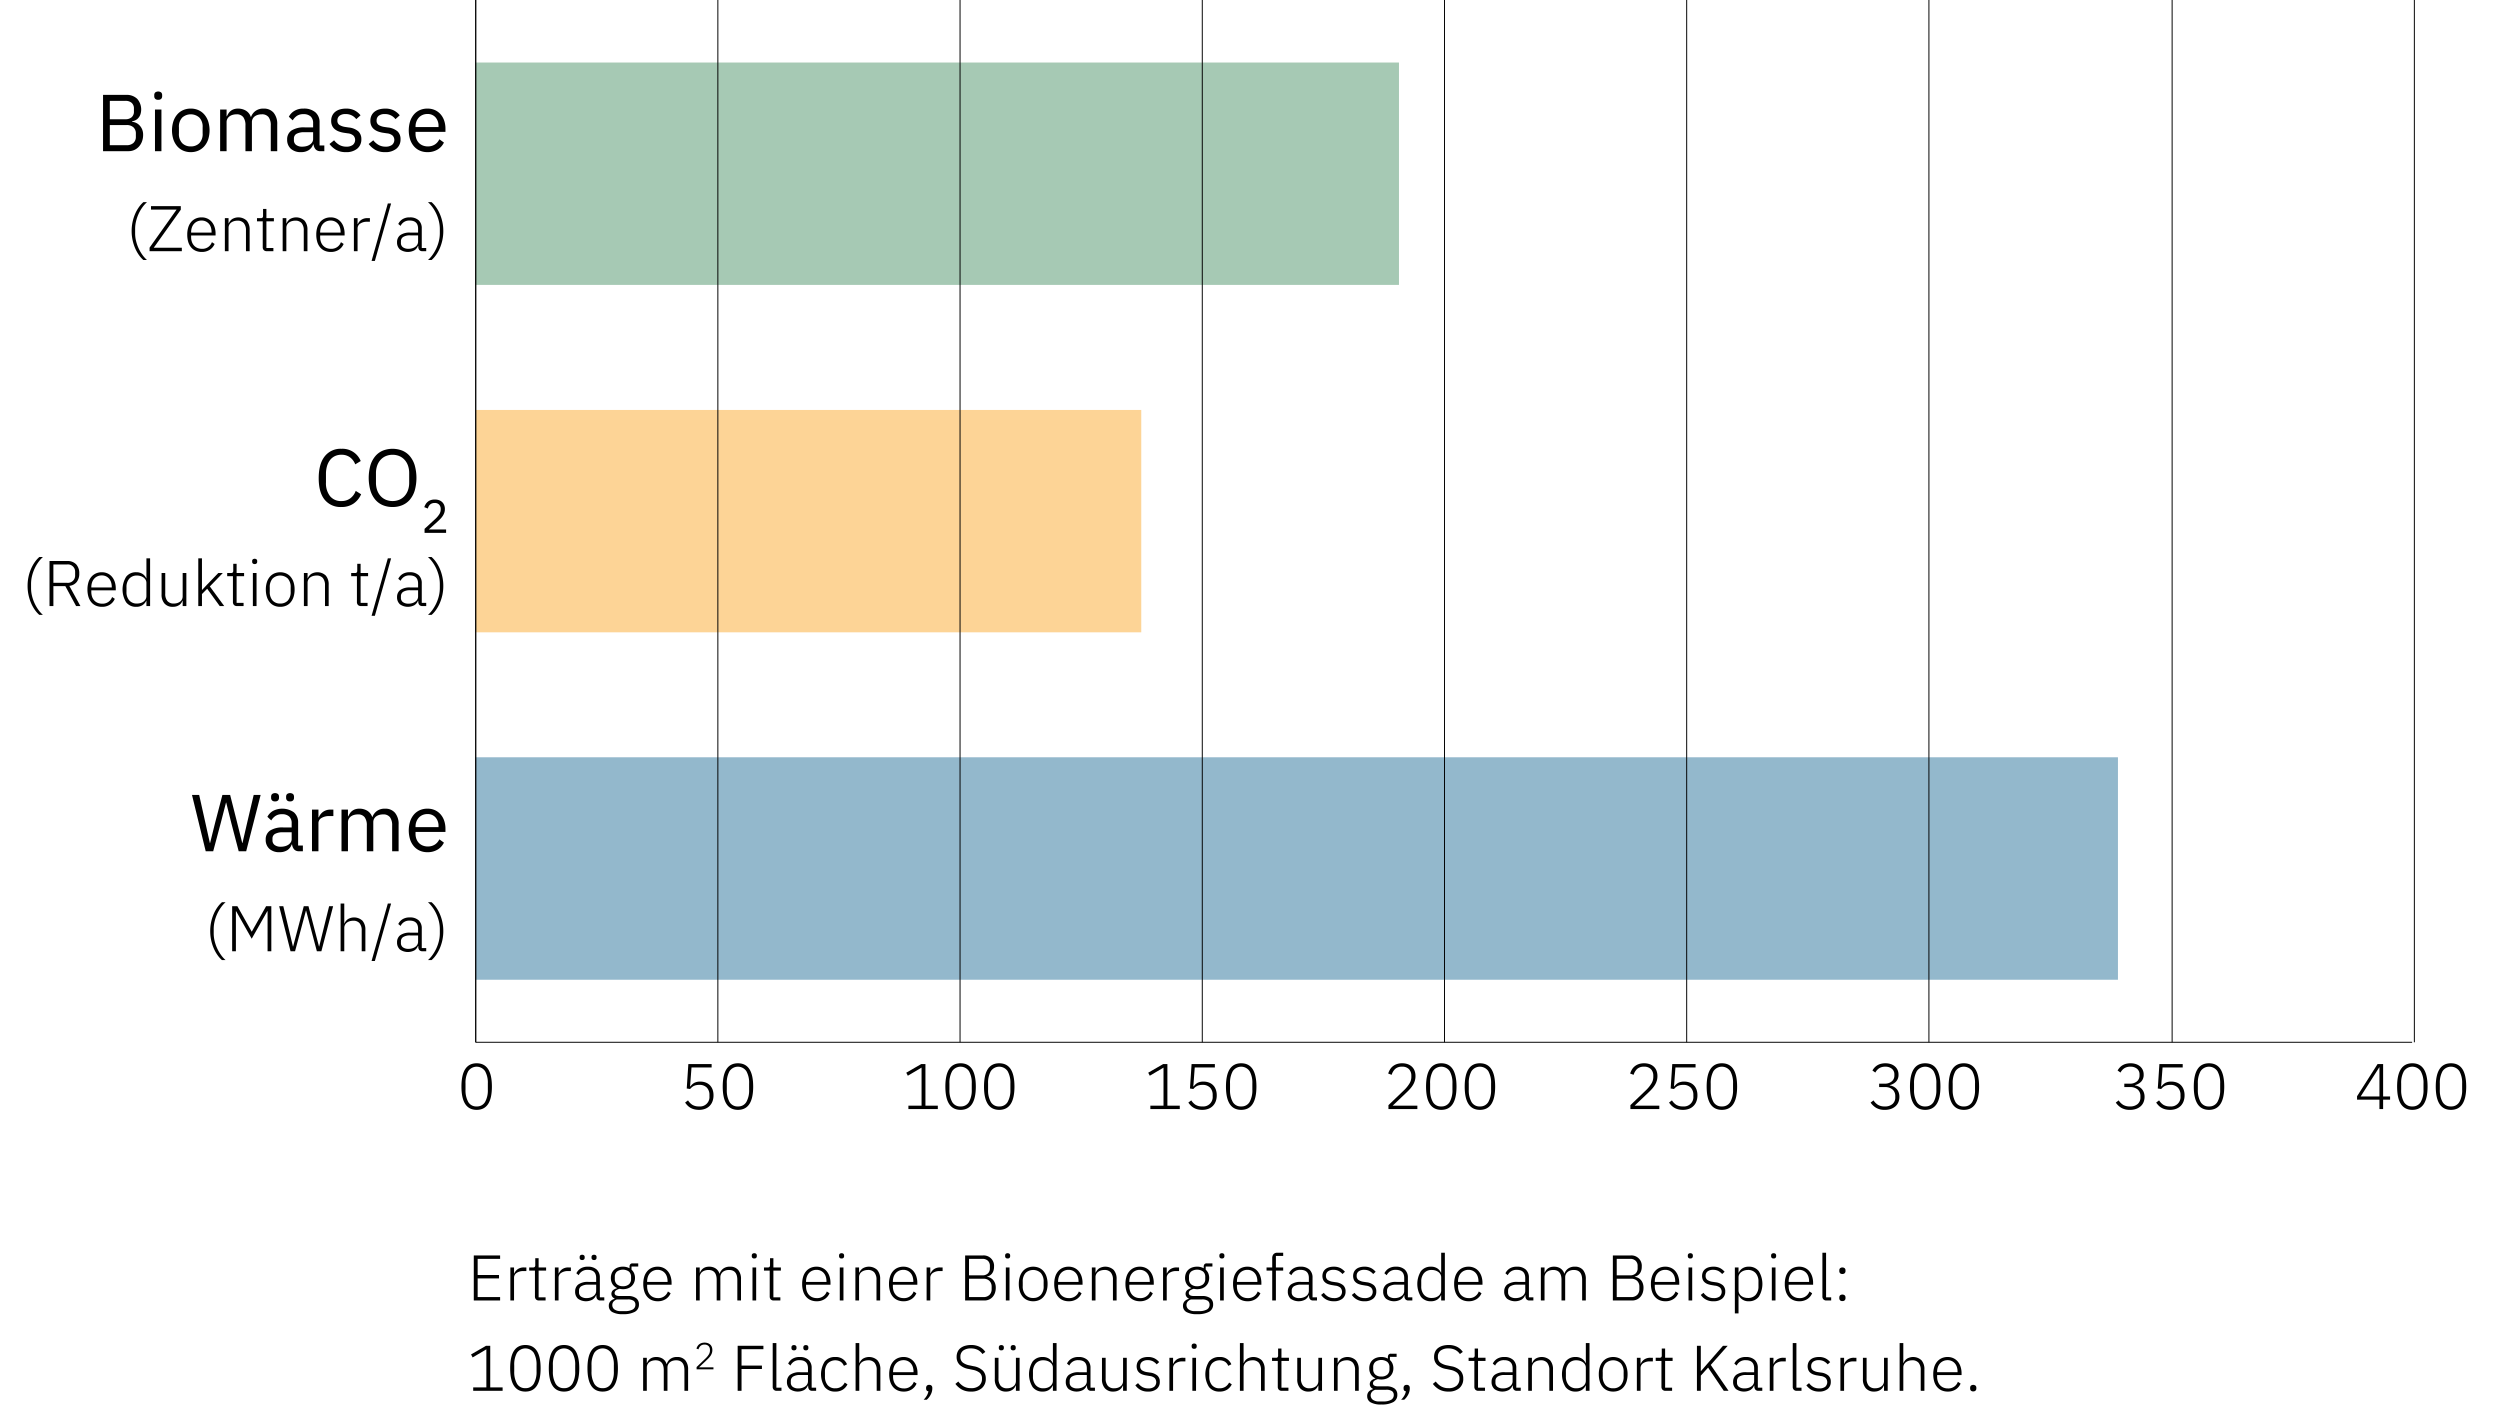 <svg id="de" xmlns="http://www.w3.org/2000/svg" viewBox="0 0 775.005 440"><title>roi-de</title><path d="M147.476,88.32H433.684V19.383H147.476Z" fill="#a6c9b4"/><path d="M147.476,196.022H353.791V127.085H147.476Z" fill="#fdd496"/><path d="M147.476,303.725H656.568V234.757H147.476Z" fill="#93b8cc"/><path d="M147.476,323.107H747.762" fill="none" stroke="#000" stroke-width="0.301"/><path d="M147.476,323.107V0" fill="none" stroke="#000" stroke-width="0.301"/><path d="M222.538,323.107V0" fill="none" stroke="#000" stroke-width="0.301"/><path d="M297.615,323.107V0" fill="none" stroke="#000" stroke-width="0.301"/><path d="M372.707,323.107V0" fill="none" stroke="#000" stroke-width="0.301"/><path d="M447.8,323.107V0" fill="none" stroke="#000" stroke-width="0.301"/><path d="M522.877,323.107V0" fill="none" stroke="#000" stroke-width="0.301"/><path d="M597.969,323.107V0" fill="none" stroke="#000" stroke-width="0.301"/><path d="M673.362,323.107V0" fill="none" stroke="#000" stroke-width="0.301"/><path d="M748.454,323.107V0" fill="none" stroke="#000" stroke-width="0.301"/><path d="M147.476,323.107V0" fill="none" stroke="#000" stroke-width="0.301"/><g id="Texte"><path d="M146.874,403.153v-13.96h8.16v1.06h-6.96v5h6.619v1.06h-6.619v5.781h6.96v1.059Z"/><path d="M158.213,403.153v-10.24h1.141v1.84h.08a3.163,3.163,0,0,1,1.02-1.279,3.258,3.258,0,0,1,2.04-.561h.679v1.12h-.9a3.643,3.643,0,0,0-2.1.561,1.781,1.781,0,0,0-.819,1.559v7Z"/><path d="M167.093,403.153a1.229,1.229,0,0,1-.94-.34,1.3,1.3,0,0,1-.32-.922v-8h-1.78v-.981h1.16a.747.747,0,0,0,.57-.17.933.933,0,0,0,.15-.609v-2.08h1.04v2.859h2.32v.981h-2.32v8.279h2.16v.98Z"/><path d="M172.013,403.153v-10.24h1.14v1.84h.08a3.172,3.172,0,0,1,1.02-1.279,3.26,3.26,0,0,1,2.04-.561h.68v1.12h-.9a3.641,3.641,0,0,0-2.1.561,1.782,1.782,0,0,0-.82,1.559v7Z"/><path d="M186.173,403.153a1.218,1.218,0,0,1-.96-.34,1.5,1.5,0,0,1-.34-.919v-.361h-.1a2.805,2.805,0,0,1-1.12,1.361,4.263,4.263,0,0,1-4.48-.293,2.857,2.857,0,0,1-.88-2.238,2.666,2.666,0,0,1,.97-2.167,5.018,5.018,0,0,1,3.19-.8h2.36v-1.2q0-2.539-2.62-2.54a2.911,2.911,0,0,0-2.8,1.66l-.72-.595a3.555,3.555,0,0,1,1.29-1.469,4.043,4.043,0,0,1,2.27-.576,3.883,3.883,0,0,1,2.76.9,3.3,3.3,0,0,1,.96,2.526v6.072h1.38v.98Zm-4.34-.74a4.055,4.055,0,0,0,1.16-.16,3.213,3.213,0,0,0,.95-.452,2.142,2.142,0,0,0,.64-.7,1.889,1.889,0,0,0,.23-.935v-1.909h-2.4a3.916,3.916,0,0,0-2.23.493,1.575,1.575,0,0,0-.69,1.357v.482a1.576,1.576,0,0,0,.64,1.366A2.843,2.843,0,0,0,181.833,402.413Zm-1.36-11.8a.772.772,0,0,1-.6-.2.747.747,0,0,1-.18-.519v-.2a.749.749,0,0,1,.18-.52.989.989,0,0,1,1.19,0,.729.729,0,0,1,.19.52v.2a.726.726,0,0,1-.19.519A.777.777,0,0,1,180.473,390.613Zm3.68,0a.775.775,0,0,1-.59-.2.722.722,0,0,1-.19-.519v-.2a.724.724,0,0,1,.19-.52.989.989,0,0,1,1.19,0,.749.749,0,0,1,.18.52v.2a.747.747,0,0,1-.18.519A.772.772,0,0,1,184.153,390.613Z"/><path d="M198.073,404.354a2.484,2.484,0,0,1-1.25,2.3,7.321,7.321,0,0,1-3.67.741,6.386,6.386,0,0,1-3.38-.681,2.131,2.131,0,0,1-1.04-1.88,2.031,2.031,0,0,1,.46-1.4,2.66,2.66,0,0,1,1.3-.761v-.159a1.539,1.539,0,0,1-.46-2.561,3.351,3.351,0,0,1,1.24-.6v-.081a3.081,3.081,0,0,1-1.4-1.2,3.551,3.551,0,0,1-.5-1.92,3.732,3.732,0,0,1,.26-1.42,3.065,3.065,0,0,1,.75-1.1,3.38,3.38,0,0,1,1.18-.711,4.48,4.48,0,0,1,1.53-.25,4.105,4.105,0,0,1,2.06.5v-.5a1.165,1.165,0,0,1,.22-.735.854.854,0,0,1,.72-.285h1.76v.981h-2.08v.979a3.1,3.1,0,0,1,.8,1.111,3.569,3.569,0,0,1,.28,1.429,3.619,3.619,0,0,1-.27,1.42,3.244,3.244,0,0,1-1.94,1.83,4.456,4.456,0,0,1-1.53.25,3.38,3.38,0,0,1-.54-.04c-.174-.026-.347-.052-.52-.08a3.363,3.363,0,0,0-1.09.49.974.974,0,0,0-.43.831q0,.92,1.64.919h2.38a4.2,4.2,0,0,1,2.69.69A2.329,2.329,0,0,1,198.073,404.354Zm-1.1.08a1.424,1.424,0,0,0-.53-1.17,3.088,3.088,0,0,0-1.89-.431h-3.32a2.3,2.3,0,0,0-1.04.66,1.62,1.62,0,0,0-.38,1.1,1.638,1.638,0,0,0,.66,1.329,3.16,3.16,0,0,0,2,.53h1.28a4.78,4.78,0,0,0,2.36-.49A1.638,1.638,0,0,0,196.973,404.434Zm-3.86-5.7a2.707,2.707,0,0,0,1.85-.589,2.109,2.109,0,0,0,.67-1.67v-.641a2.08,2.08,0,0,0-.67-1.649,3.211,3.211,0,0,0-3.71,0,2.1,2.1,0,0,0-.66,1.649v.641a2.109,2.109,0,0,0,.67,1.67A2.7,2.7,0,0,0,193.113,398.733Z"/><path d="M203.893,403.394a4.606,4.606,0,0,1-1.851-.361,3.869,3.869,0,0,1-1.419-1.05,4.685,4.685,0,0,1-.9-1.69,7.61,7.61,0,0,1-.31-2.26,7.513,7.513,0,0,1,.31-2.25,4.684,4.684,0,0,1,.9-1.679,4,4,0,0,1,1.41-1.061,4.43,4.43,0,0,1,1.84-.37,4.166,4.166,0,0,1,1.779.372,3.92,3.92,0,0,1,1.361,1.033,4.778,4.778,0,0,1,.869,1.6,6.49,6.49,0,0,1,.31,2.057v.542h-7.579v.5a4.479,4.479,0,0,0,.23,1.47,3.325,3.325,0,0,0,.659,1.151,3.02,3.02,0,0,0,1.051.75,3.489,3.489,0,0,0,1.4.269,3.1,3.1,0,0,0,3.1-2.059l.84.555a3.965,3.965,0,0,1-1.511,1.809A4.439,4.439,0,0,1,203.893,403.394Zm-.02-9.741a3.227,3.227,0,0,0-1.34.27,3.066,3.066,0,0,0-1.031.75,3.321,3.321,0,0,0-.659,1.15,4.491,4.491,0,0,0-.23,1.47v.1h6.34v-.161a4.672,4.672,0,0,0-.221-1.469,3.156,3.156,0,0,0-.629-1.13,2.945,2.945,0,0,0-.98-.721A2.982,2.982,0,0,0,203.873,393.653Z"/><path d="M215.772,403.153v-10.24h1.141v1.62h.06a3.465,3.465,0,0,1,.4-.71,2.891,2.891,0,0,1,.58-.59,2.658,2.658,0,0,1,.81-.41,3.694,3.694,0,0,1,1.11-.15,3.619,3.619,0,0,1,1.94.52,2.963,2.963,0,0,1,1.22,1.64h.06a3.105,3.105,0,0,1,1.07-1.529,3.354,3.354,0,0,1,2.15-.631,3.162,3.162,0,0,1,2.52,1.011,4.267,4.267,0,0,1,.879,2.889v6.58h-1.139v-6.38q0-3.079-2.58-3.08a3.633,3.633,0,0,0-1.02.14,2.491,2.491,0,0,0-.85.431,2.108,2.108,0,0,0-.59.719,2.149,2.149,0,0,0-.22.991v7.179h-1.141v-6.38q0-3.079-2.559-3.08a3.666,3.666,0,0,0-1.01.14,2.72,2.72,0,0,0-.871.42,2,2,0,0,0-.6.71,2.142,2.142,0,0,0-.22.99v7.2Z"/><path d="M233.833,390.134a.783.783,0,0,1-.59-.2.725.725,0,0,1-.19-.521v-.2a.724.724,0,0,1,.19-.52.969.969,0,0,1,1.179,0,.725.725,0,0,1,.191.52v.2a.726.726,0,0,1-.191.521A.782.782,0,0,1,233.833,390.134Zm-.561,2.779h1.141v10.24h-1.141Z"/><path d="M239.873,403.153a1.227,1.227,0,0,1-.94-.34,1.291,1.291,0,0,1-.321-.922v-8h-1.779v-.981h1.16a.75.75,0,0,0,.57-.17.934.934,0,0,0,.149-.609v-2.08h1.04v2.859h2.32v.981h-2.32v8.279h2.161v.98Z"/><path d="M253.152,403.394a4.6,4.6,0,0,1-1.85-.361,3.873,3.873,0,0,1-1.42-1.05,4.685,4.685,0,0,1-.9-1.69,7.61,7.61,0,0,1-.31-2.26,7.513,7.513,0,0,1,.31-2.25,4.684,4.684,0,0,1,.9-1.679,4,4,0,0,1,1.41-1.061,4.433,4.433,0,0,1,1.84-.37,4.174,4.174,0,0,1,1.78.372,3.926,3.926,0,0,1,1.36,1.033,4.8,4.8,0,0,1,.87,1.6,6.49,6.49,0,0,1,.31,2.057v.542h-7.58v.5a4.479,4.479,0,0,0,.23,1.47,3.311,3.311,0,0,0,.66,1.151,3.007,3.007,0,0,0,1.05.75,3.489,3.489,0,0,0,1.4.269,3.1,3.1,0,0,0,3.1-2.059l.84.555a3.963,3.963,0,0,1-1.51,1.809A4.444,4.444,0,0,1,253.152,403.394Zm-.02-9.741a3.227,3.227,0,0,0-1.34.27,3.062,3.062,0,0,0-1.03.75,3.307,3.307,0,0,0-.66,1.15,4.491,4.491,0,0,0-.23,1.47v.1h6.34v-.161a4.7,4.7,0,0,0-.22-1.469,3.143,3.143,0,0,0-.63-1.13,2.935,2.935,0,0,0-.98-.721A2.982,2.982,0,0,0,253.132,393.653Z"/><path d="M260.892,390.134a.785.785,0,0,1-.59-.2.726.726,0,0,1-.191-.521v-.2a.725.725,0,0,1,.191-.52.969.969,0,0,1,1.179,0,.725.725,0,0,1,.191.52v.2a.726.726,0,0,1-.191.521A.784.784,0,0,1,260.892,390.134Zm-.56,2.779h1.14v10.24h-1.14Z"/><path d="M265.172,403.153v-10.24h1.14v1.62h.059a3.169,3.169,0,0,1,1.061-1.33,3.788,3.788,0,0,1,4.509.481,4.168,4.168,0,0,1,.911,2.889v6.58h-1.14v-6.38a3.435,3.435,0,0,0-.67-2.32,2.463,2.463,0,0,0-1.95-.76,3.845,3.845,0,0,0-1.04.14,2.827,2.827,0,0,0-.891.42,2.024,2.024,0,0,0-.849,1.7v7.2Z"/><path d="M280.071,403.394a4.6,4.6,0,0,1-1.849-.361,3.865,3.865,0,0,1-1.42-1.05,4.7,4.7,0,0,1-.9-1.69,7.643,7.643,0,0,1-.309-2.26,7.546,7.546,0,0,1,.309-2.25,4.7,4.7,0,0,1,.9-1.679,4,4,0,0,1,1.41-1.061,4.437,4.437,0,0,1,1.84-.37,4.174,4.174,0,0,1,1.78.372,3.913,3.913,0,0,1,1.359,1.033,4.817,4.817,0,0,1,.871,1.6,6.49,6.49,0,0,1,.31,2.057v.542h-7.58v.5a4.505,4.505,0,0,0,.229,1.47,3.329,3.329,0,0,0,.661,1.151,3.022,3.022,0,0,0,1.049.75,3.494,3.494,0,0,0,1.4.269,3.1,3.1,0,0,0,3.1-2.059l.84.555a3.961,3.961,0,0,1-1.509,1.809A4.446,4.446,0,0,1,280.071,403.394Zm-.019-9.741a3.227,3.227,0,0,0-1.34.27,3.072,3.072,0,0,0-1.03.75,3.324,3.324,0,0,0-.661,1.15,4.518,4.518,0,0,0-.229,1.47v.1h6.34v-.161a4.672,4.672,0,0,0-.22-1.469,3.143,3.143,0,0,0-.63-1.13,2.925,2.925,0,0,0-.98-.721A2.982,2.982,0,0,0,280.052,393.653Z"/><path d="M287.252,403.153v-10.24h1.14v1.84h.08a3.177,3.177,0,0,1,1.019-1.279,3.262,3.262,0,0,1,2.04-.561h.681v1.12h-.9a3.639,3.639,0,0,0-2.1.561,1.782,1.782,0,0,0-.82,1.559v7Z"/><path d="M299.192,389.193h5.46a3.22,3.22,0,0,1,3.5,3.513,3.774,3.774,0,0,1-.19,1.258,2.885,2.885,0,0,1-.49.9,2.48,2.48,0,0,1-.69.579,2.7,2.7,0,0,1-.77.3v.08a3.12,3.12,0,0,1,.96.291,2.869,2.869,0,0,1,.86.641,3.23,3.23,0,0,1,.62,1.022,3.909,3.909,0,0,1,.24,1.432,4.817,4.817,0,0,1-.25,1.583,3.677,3.677,0,0,1-.72,1.252,3.251,3.251,0,0,1-1.12.822,3.51,3.51,0,0,1-1.45.29h-5.96Zm1.2,6.161h4.14a2.339,2.339,0,0,0,1.739-.608,2.129,2.129,0,0,0,.6-1.564v-.757a2.129,2.129,0,0,0-.6-1.564,2.335,2.335,0,0,0-1.739-.608h-4.14Zm0,6.74h4.44a2.534,2.534,0,0,0,1.92-.691,2.481,2.481,0,0,0,.66-1.79v-.74a2.452,2.452,0,0,0-.66-1.769,2.534,2.534,0,0,0-1.92-.691h-4.44Z"/><path d="M312.371,390.134a.785.785,0,0,1-.59-.2.725.725,0,0,1-.19-.521v-.2a.724.724,0,0,1,.19-.52.97.97,0,0,1,1.18,0,.724.724,0,0,1,.19.52v.2a.725.725,0,0,1-.19.521A.785.785,0,0,1,312.371,390.134Zm-.559,2.779h1.139v10.24h-1.139Z"/><path d="M320.291,403.394a4.532,4.532,0,0,1-1.84-.361,3.8,3.8,0,0,1-1.4-1.05,4.911,4.911,0,0,1-.9-1.69,7.409,7.409,0,0,1-.32-2.26,7.315,7.315,0,0,1,.32-2.25,4.911,4.911,0,0,1,.9-1.679,3.911,3.911,0,0,1,1.4-1.061,4.76,4.76,0,0,1,3.68,0,3.9,3.9,0,0,1,1.4,1.061,4.911,4.911,0,0,1,.9,1.679,7.285,7.285,0,0,1,.32,2.25,7.378,7.378,0,0,1-.32,2.26,4.911,4.911,0,0,1-.9,1.69,3.8,3.8,0,0,1-1.4,1.05A4.532,4.532,0,0,1,320.291,403.394Zm0-1.021a3.069,3.069,0,0,0,2.37-.939,3.93,3.93,0,0,0,.87-2.761v-1.279a3.93,3.93,0,0,0-.87-2.75,3.442,3.442,0,0,0-4.74-.01,3.927,3.927,0,0,0-.87,2.76v1.279a3.934,3.934,0,0,0,.87,2.75A3.052,3.052,0,0,0,320.291,402.373Z"/><path d="M331.29,403.394a4.6,4.6,0,0,1-1.85-.361,3.869,3.869,0,0,1-1.419-1.05,4.7,4.7,0,0,1-.9-1.69,7.643,7.643,0,0,1-.309-2.26,7.546,7.546,0,0,1,.309-2.25,4.7,4.7,0,0,1,.9-1.679,4,4,0,0,1,1.41-1.061,4.437,4.437,0,0,1,1.84-.37,4.174,4.174,0,0,1,1.78.372,3.913,3.913,0,0,1,1.359,1.033,4.8,4.8,0,0,1,.87,1.6,6.489,6.489,0,0,1,.311,2.057v.542h-7.58v.5a4.505,4.505,0,0,0,.229,1.47,3.327,3.327,0,0,0,.66,1.151,3.035,3.035,0,0,0,1.05.75,3.49,3.49,0,0,0,1.4.269,3.1,3.1,0,0,0,3.1-2.059l.84.555a3.957,3.957,0,0,1-1.51,1.809A4.44,4.44,0,0,1,331.29,403.394Zm-.019-9.741a3.224,3.224,0,0,0-1.34.27,3.076,3.076,0,0,0-1.031.75,3.322,3.322,0,0,0-.66,1.15,4.518,4.518,0,0,0-.229,1.47v.1h6.34v-.161a4.7,4.7,0,0,0-.22-1.469,3.173,3.173,0,0,0-.63-1.13,2.935,2.935,0,0,0-.98-.721A2.982,2.982,0,0,0,331.271,393.653Z"/><path d="M338.472,403.153v-10.24h1.139v1.62h.06a3.166,3.166,0,0,1,1.06-1.33,3.79,3.79,0,0,1,4.51.481,4.168,4.168,0,0,1,.91,2.889v6.58h-1.139v-6.38a3.435,3.435,0,0,0-.67-2.32,2.463,2.463,0,0,0-1.95-.76,3.845,3.845,0,0,0-1.04.14,2.827,2.827,0,0,0-.891.42,2.028,2.028,0,0,0-.85,1.7v7.2Z"/><path d="M353.37,403.394a4.593,4.593,0,0,1-1.849-.361,3.865,3.865,0,0,1-1.42-1.05,4.7,4.7,0,0,1-.9-1.69,7.643,7.643,0,0,1-.309-2.26,7.546,7.546,0,0,1,.309-2.25,4.7,4.7,0,0,1,.9-1.679,4,4,0,0,1,1.41-1.061,4.437,4.437,0,0,1,1.84-.37,4.174,4.174,0,0,1,1.78.372,3.913,3.913,0,0,1,1.359,1.033,4.8,4.8,0,0,1,.87,1.6,6.489,6.489,0,0,1,.311,2.057v.542h-7.58v.5a4.505,4.505,0,0,0,.229,1.47,3.327,3.327,0,0,0,.66,1.151,3.035,3.035,0,0,0,1.05.75,3.49,3.49,0,0,0,1.4.269,3.1,3.1,0,0,0,3.1-2.059l.84.555a3.957,3.957,0,0,1-1.51,1.809A4.44,4.44,0,0,1,353.37,403.394Zm-.019-9.741a3.224,3.224,0,0,0-1.34.27,3.076,3.076,0,0,0-1.031.75,3.322,3.322,0,0,0-.66,1.15,4.518,4.518,0,0,0-.229,1.47v.1h6.34v-.161a4.7,4.7,0,0,0-.22-1.469,3.158,3.158,0,0,0-.63-1.13,2.935,2.935,0,0,0-.98-.721A2.982,2.982,0,0,0,353.351,393.653Z"/><path d="M360.551,403.153v-10.24h1.139v1.84h.081a3.177,3.177,0,0,1,1.019-1.279,3.262,3.262,0,0,1,2.04-.561h.681v1.12h-.9a3.638,3.638,0,0,0-2.1.561,1.783,1.783,0,0,0-.821,1.559v7Z"/><path d="M376.07,404.354a2.484,2.484,0,0,1-1.25,2.3,7.319,7.319,0,0,1-3.67.741,6.384,6.384,0,0,1-3.379-.681,2.13,2.13,0,0,1-1.041-1.88,2.036,2.036,0,0,1,.46-1.4,2.665,2.665,0,0,1,1.3-.761v-.159a1.539,1.539,0,0,1-.46-2.561,3.348,3.348,0,0,1,1.241-.6v-.081a3.088,3.088,0,0,1-1.4-1.2,3.551,3.551,0,0,1-.5-1.92,3.732,3.732,0,0,1,.261-1.42,3.065,3.065,0,0,1,.75-1.1,3.38,3.38,0,0,1,1.18-.711,4.476,4.476,0,0,1,1.53-.25,4.1,4.1,0,0,1,2.059.5v-.5a1.171,1.171,0,0,1,.22-.735.856.856,0,0,1,.721-.285h1.76v.981h-2.08v.979a3.1,3.1,0,0,1,.8,1.111,3.814,3.814,0,0,1,.01,2.849,3.246,3.246,0,0,1-1.939,1.83,4.458,4.458,0,0,1-1.531.25,3.4,3.4,0,0,1-.54-.04c-.173-.026-.346-.052-.519-.08a3.344,3.344,0,0,0-1.09.49.975.975,0,0,0-.431.831q0,.92,1.641.919h2.38a4.2,4.2,0,0,1,2.689.69A2.326,2.326,0,0,1,376.07,404.354Zm-1.1.08a1.422,1.422,0,0,0-.531-1.17,3.082,3.082,0,0,0-1.889-.431H369.23a2.305,2.305,0,0,0-1.04.66,1.718,1.718,0,0,0,.281,2.43,3.156,3.156,0,0,0,2,.53h1.28a4.775,4.775,0,0,0,2.359-.49A1.637,1.637,0,0,0,374.971,404.434Zm-3.861-5.7a2.708,2.708,0,0,0,1.851-.589,2.112,2.112,0,0,0,.67-1.67v-.641a2.084,2.084,0,0,0-.67-1.649,3.211,3.211,0,0,0-3.71,0,2.1,2.1,0,0,0-.66,1.649v.641a2.105,2.105,0,0,0,.67,1.67A2.7,2.7,0,0,0,371.11,398.733Z"/><path d="M378.79,390.134a.785.785,0,0,1-.59-.2.725.725,0,0,1-.19-.521v-.2a.724.724,0,0,1,.19-.52.97.97,0,0,1,1.18,0,.724.724,0,0,1,.19.52v.2a.725.725,0,0,1-.19.521A.785.785,0,0,1,378.79,390.134Zm-.56,2.779h1.14v10.24h-1.14Z"/><path d="M386.729,403.394a4.6,4.6,0,0,1-1.849-.361,3.873,3.873,0,0,1-1.42-1.05,4.7,4.7,0,0,1-.9-1.69,7.642,7.642,0,0,1-.31-2.26,7.545,7.545,0,0,1,.31-2.25,4.7,4.7,0,0,1,.9-1.679,4.008,4.008,0,0,1,1.41-1.061,4.437,4.437,0,0,1,1.84-.37,4.174,4.174,0,0,1,1.78.372,3.916,3.916,0,0,1,1.36,1.033,4.8,4.8,0,0,1,.87,1.6,6.49,6.49,0,0,1,.31,2.057v.542h-7.58v.5a4.479,4.479,0,0,0,.23,1.47,3.311,3.311,0,0,0,.66,1.151,3.026,3.026,0,0,0,1.05.75,3.489,3.489,0,0,0,1.4.269,3.1,3.1,0,0,0,3.1-2.059l.839.555a3.961,3.961,0,0,1-1.509,1.809A4.446,4.446,0,0,1,386.729,403.394Zm-.019-9.741a3.231,3.231,0,0,0-1.34.27,3.072,3.072,0,0,0-1.03.75,3.307,3.307,0,0,0-.66,1.15,4.491,4.491,0,0,0-.23,1.47v.1h6.34v-.161a4.672,4.672,0,0,0-.22-1.469,3.143,3.143,0,0,0-.63-1.13,2.925,2.925,0,0,0-.98-.721A2.982,2.982,0,0,0,386.71,393.653Z"/><path d="M394.39,393.894h-1.76v-.981h1.76v-2.859a1.856,1.856,0,0,1,.39-1.241,1.5,1.5,0,0,1,1.21-.459h1.8v.979h-2.26v3.58h2.26v.981h-2.26v9.259h-1.14Z"/><path d="M407.11,403.153a1.218,1.218,0,0,1-.96-.34,1.5,1.5,0,0,1-.34-.919v-.361h-.1a2.805,2.805,0,0,1-1.12,1.361,4.263,4.263,0,0,1-4.48-.293,2.858,2.858,0,0,1-.881-2.238,2.667,2.667,0,0,1,.971-2.167,5.018,5.018,0,0,1,3.19-.8h2.36v-1.2q0-2.539-2.62-2.54a2.911,2.911,0,0,0-2.8,1.66l-.72-.595a3.555,3.555,0,0,1,1.29-1.469,4.04,4.04,0,0,1,2.27-.576,3.883,3.883,0,0,1,2.76.9,3.3,3.3,0,0,1,.96,2.526v6.072h1.38v.98Zm-4.34-.74a4.055,4.055,0,0,0,1.16-.16,3.213,3.213,0,0,0,.95-.452,2.153,2.153,0,0,0,.64-.7,1.889,1.889,0,0,0,.23-.935v-1.909h-2.4a3.916,3.916,0,0,0-2.23.493,1.575,1.575,0,0,0-.69,1.357v.482a1.578,1.578,0,0,0,.64,1.366A2.841,2.841,0,0,0,402.77,402.413Z"/><path d="M413.489,403.394a4.868,4.868,0,0,1-2.29-.5,4.819,4.819,0,0,1-1.649-1.46l.84-.661a4.31,4.31,0,0,0,1.4,1.241,3.781,3.781,0,0,0,1.78.4,2.9,2.9,0,0,0,1.821-.5,1.941,1.941,0,0,0,.149-2.729,2.883,2.883,0,0,0-1.609-.63l-.84-.141a6.81,6.81,0,0,1-1.28-.3,3.129,3.129,0,0,1-.991-.54,2.363,2.363,0,0,1-.639-.83,3.12,3.12,0,0,1,.04-2.45,2.6,2.6,0,0,1,.729-.9,3.131,3.131,0,0,1,1.1-.54,5.038,5.038,0,0,1,1.38-.181,4.425,4.425,0,0,1,2.1.44,4.683,4.683,0,0,1,1.4,1.14l-.76.7a4.363,4.363,0,0,0-1.07-.89,3.283,3.283,0,0,0-1.731-.41,2.7,2.7,0,0,0-1.71.481,1.629,1.629,0,0,0-.609,1.359,1.494,1.494,0,0,0,.55,1.3,3.884,3.884,0,0,0,1.649.58l.82.12a4.344,4.344,0,0,1,2.311.93,2.493,2.493,0,0,1,.75,1.931,2.743,2.743,0,0,1-.971,2.24A4.075,4.075,0,0,1,413.489,403.394Z"/><path d="M423.01,403.394a4.512,4.512,0,0,1-3.94-1.96l.84-.661a4.323,4.323,0,0,0,1.4,1.241,3.775,3.775,0,0,0,1.78.4,2.9,2.9,0,0,0,1.82-.5,1.94,1.94,0,0,0,.15-2.729,2.89,2.89,0,0,0-1.61-.63l-.84-.141a6.847,6.847,0,0,1-1.28-.3,3.113,3.113,0,0,1-.99-.54,2.366,2.366,0,0,1-.64-.83,3.131,3.131,0,0,1,.04-2.45,2.607,2.607,0,0,1,.73-.9,3.126,3.126,0,0,1,1.1-.54,5.038,5.038,0,0,1,1.38-.181,4.426,4.426,0,0,1,2.1.44,4.679,4.679,0,0,1,1.4,1.14l-.76.7a4.345,4.345,0,0,0-1.07-.89,3.277,3.277,0,0,0-1.73-.41,2.7,2.7,0,0,0-1.71.481,1.627,1.627,0,0,0-.61,1.359,1.5,1.5,0,0,0,.55,1.3,3.884,3.884,0,0,0,1.65.58l.82.12a4.34,4.34,0,0,1,2.31.93,2.493,2.493,0,0,1,.75,1.931,2.745,2.745,0,0,1-.97,2.24A4.077,4.077,0,0,1,423.01,403.394Z"/><path d="M436.67,403.153a1.215,1.215,0,0,1-.96-.34,1.5,1.5,0,0,1-.341-.919v-.361h-.1a2.8,2.8,0,0,1-1.121,1.361,4.262,4.262,0,0,1-4.479-.293,2.858,2.858,0,0,1-.881-2.238,2.664,2.664,0,0,1,.971-2.167,5.015,5.015,0,0,1,3.189-.8h2.361v-1.2q0-2.539-2.621-2.54a2.908,2.908,0,0,0-2.8,1.66l-.72-.595a3.548,3.548,0,0,1,1.29-1.469,4.039,4.039,0,0,1,2.269-.576,3.88,3.88,0,0,1,2.76.9,3.3,3.3,0,0,1,.96,2.526v6.072h1.38v.98Zm-4.341-.74a4.05,4.05,0,0,0,1.16-.16,3.189,3.189,0,0,0,.95-.452,2.131,2.131,0,0,0,.64-.7,1.889,1.889,0,0,0,.231-.935v-1.909h-2.4a3.915,3.915,0,0,0-2.229.493,1.576,1.576,0,0,0-.691,1.357v.482a1.576,1.576,0,0,0,.641,1.366A2.84,2.84,0,0,0,432.329,402.413Z"/><path d="M446.77,401.514h-.061a3.267,3.267,0,0,1-1.17,1.37,3.463,3.463,0,0,1-1.95.51,3.749,3.749,0,0,1-3.1-1.4,7.561,7.561,0,0,1,0-7.92,3.754,3.754,0,0,1,3.1-1.4,3.511,3.511,0,0,1,1.96.511,3.087,3.087,0,0,1,1.16,1.37h.061v-6.2h1.139v14.8H446.77Zm-2.921.859a3.878,3.878,0,0,0,1.13-.16,2.839,2.839,0,0,0,.93-.47,2.286,2.286,0,0,0,.63-.74,2.024,2.024,0,0,0,.231-.97v-4.059a1.887,1.887,0,0,0-.231-.92,2.222,2.222,0,0,0-.63-.721,3.164,3.164,0,0,0-.93-.47,3.687,3.687,0,0,0-1.13-.17,3.028,3.028,0,0,0-2.4.98,3.865,3.865,0,0,0-.86,2.64v1.44a3.865,3.865,0,0,0,.86,2.641A3.024,3.024,0,0,0,443.849,402.373Z"/><path d="M455.269,403.394a4.6,4.6,0,0,1-1.85-.361,3.873,3.873,0,0,1-1.42-1.05,4.7,4.7,0,0,1-.9-1.69,7.642,7.642,0,0,1-.31-2.26,7.545,7.545,0,0,1,.31-2.25,4.7,4.7,0,0,1,.9-1.679,4.008,4.008,0,0,1,1.41-1.061,4.437,4.437,0,0,1,1.84-.37,4.174,4.174,0,0,1,1.78.372,3.907,3.907,0,0,1,1.36,1.033,4.8,4.8,0,0,1,.87,1.6,6.49,6.49,0,0,1,.31,2.057v.542h-7.58v.5a4.479,4.479,0,0,0,.23,1.47,3.311,3.311,0,0,0,.66,1.151,3.026,3.026,0,0,0,1.05.75,3.489,3.489,0,0,0,1.4.269,3.1,3.1,0,0,0,3.1-2.059l.84.555a3.969,3.969,0,0,1-1.51,1.809A4.444,4.444,0,0,1,455.269,403.394Zm-.02-9.741a3.231,3.231,0,0,0-1.34.27,3.072,3.072,0,0,0-1.03.75,3.307,3.307,0,0,0-.66,1.15,4.491,4.491,0,0,0-.23,1.47v.1h6.34v-.161a4.672,4.672,0,0,0-.22-1.469,3.143,3.143,0,0,0-.63-1.13,2.925,2.925,0,0,0-.98-.721A2.982,2.982,0,0,0,455.249,393.653Z"/><path d="M474.189,403.153a1.218,1.218,0,0,1-.96-.34,1.5,1.5,0,0,1-.34-.919v-.361h-.1a2.8,2.8,0,0,1-1.12,1.361,4.263,4.263,0,0,1-4.48-.293,2.861,2.861,0,0,1-.88-2.238,2.666,2.666,0,0,1,.97-2.167,5.018,5.018,0,0,1,3.19-.8h2.36v-1.2q0-2.539-2.62-2.54a2.911,2.911,0,0,0-2.8,1.66l-.72-.595a3.555,3.555,0,0,1,1.29-1.469,4.043,4.043,0,0,1,2.27-.576,3.883,3.883,0,0,1,2.76.9,3.3,3.3,0,0,1,.96,2.526v6.072h1.38v.98Zm-4.34-.74a4.055,4.055,0,0,0,1.16-.16,3.2,3.2,0,0,0,.95-.452,2.153,2.153,0,0,0,.64-.7,1.889,1.889,0,0,0,.23-.935v-1.909h-2.4a3.916,3.916,0,0,0-2.23.493,1.575,1.575,0,0,0-.69,1.357v.482a1.578,1.578,0,0,0,.64,1.366A2.843,2.843,0,0,0,469.849,402.413Z"/><path d="M477.669,403.153v-10.24h1.14v1.62h.059a3.565,3.565,0,0,1,.4-.71,2.891,2.891,0,0,1,.58-.59,2.664,2.664,0,0,1,.809-.41,3.705,3.705,0,0,1,1.111-.15,3.619,3.619,0,0,1,1.94.52,2.963,2.963,0,0,1,1.22,1.64h.059a3.107,3.107,0,0,1,1.071-1.529,3.354,3.354,0,0,1,2.15-.631,3.162,3.162,0,0,1,2.52,1.011,4.267,4.267,0,0,1,.879,2.889v6.58h-1.139v-6.38q0-3.079-2.58-3.08a3.64,3.64,0,0,0-1.021.14,2.5,2.5,0,0,0-.849.431,2.108,2.108,0,0,0-.59.719,2.136,2.136,0,0,0-.22.991v7.179h-1.141v-6.38q0-3.079-2.559-3.08a3.666,3.666,0,0,0-1.01.14,2.7,2.7,0,0,0-.87.42,2.008,2.008,0,0,0-.6.71,2.154,2.154,0,0,0-.219.99v7.2Z"/><path d="M499.989,389.193h5.46a3.22,3.22,0,0,1,3.5,3.513,3.774,3.774,0,0,1-.19,1.258,2.885,2.885,0,0,1-.49.9,2.48,2.48,0,0,1-.69.579,2.7,2.7,0,0,1-.77.3v.08a3.12,3.12,0,0,1,.96.291,2.869,2.869,0,0,1,.86.641,3.23,3.23,0,0,1,.62,1.022,3.909,3.909,0,0,1,.24,1.432,4.817,4.817,0,0,1-.25,1.583,3.677,3.677,0,0,1-.72,1.252,3.245,3.245,0,0,1-1.121.822,3.5,3.5,0,0,1-1.449.29h-5.96Zm1.2,6.161h4.141a2.339,2.339,0,0,0,1.739-.608,2.129,2.129,0,0,0,.6-1.564v-.757a2.129,2.129,0,0,0-.6-1.564,2.335,2.335,0,0,0-1.739-.608h-4.141Zm0,6.74h4.441a2.536,2.536,0,0,0,1.92-.691,2.481,2.481,0,0,0,.66-1.79v-.74a2.452,2.452,0,0,0-.66-1.769,2.536,2.536,0,0,0-1.92-.691h-4.441Z"/><path d="M516.268,403.394a4.6,4.6,0,0,1-1.85-.361,3.873,3.873,0,0,1-1.42-1.05,4.7,4.7,0,0,1-.9-1.69,7.642,7.642,0,0,1-.31-2.26,7.545,7.545,0,0,1,.31-2.25,4.7,4.7,0,0,1,.9-1.679,4.008,4.008,0,0,1,1.41-1.061,4.437,4.437,0,0,1,1.84-.37,4.174,4.174,0,0,1,1.78.372,3.907,3.907,0,0,1,1.36,1.033,4.8,4.8,0,0,1,.87,1.6,6.49,6.49,0,0,1,.31,2.057v.542h-7.58v.5a4.479,4.479,0,0,0,.23,1.47,3.311,3.311,0,0,0,.66,1.151,3.026,3.026,0,0,0,1.05.75,3.489,3.489,0,0,0,1.4.269,3.1,3.1,0,0,0,3.1-2.059l.84.555a3.969,3.969,0,0,1-1.51,1.809A4.444,4.444,0,0,1,516.268,403.394Zm-.02-9.741a3.231,3.231,0,0,0-1.34.27,3.072,3.072,0,0,0-1.03.75,3.307,3.307,0,0,0-.66,1.15,4.491,4.491,0,0,0-.23,1.47v.1h6.34v-.161a4.672,4.672,0,0,0-.22-1.469,3.156,3.156,0,0,0-.629-1.13,2.939,2.939,0,0,0-.981-.721A2.982,2.982,0,0,0,516.248,393.653Z"/><path d="M524.008,390.134a.785.785,0,0,1-.59-.2.725.725,0,0,1-.19-.521v-.2a.724.724,0,0,1,.19-.52.97.97,0,0,1,1.18,0,.724.724,0,0,1,.19.52v.2a.725.725,0,0,1-.19.521A.786.786,0,0,1,524.008,390.134Zm-.56,2.779h1.14v10.24h-1.14Z"/><path d="M531.188,403.394a4.509,4.509,0,0,1-3.94-1.96l.84-.661a4.32,4.32,0,0,0,1.4,1.241,3.782,3.782,0,0,0,1.781.4,2.9,2.9,0,0,0,1.82-.5,1.939,1.939,0,0,0,.149-2.729,2.883,2.883,0,0,0-1.609-.63l-.84-.141a6.829,6.829,0,0,1-1.28-.3,3.113,3.113,0,0,1-.99-.54,2.354,2.354,0,0,1-.64-.83,3.12,3.12,0,0,1,.04-2.45,2.616,2.616,0,0,1,.729-.9,3.131,3.131,0,0,1,1.1-.54,5.038,5.038,0,0,1,1.38-.181,4.429,4.429,0,0,1,2.1.44,4.692,4.692,0,0,1,1.4,1.14l-.76.7a4.345,4.345,0,0,0-1.07-.89,3.281,3.281,0,0,0-1.731-.41,2.7,2.7,0,0,0-1.71.481,1.629,1.629,0,0,0-.609,1.359,1.5,1.5,0,0,0,.55,1.3,3.884,3.884,0,0,0,1.649.58l.821.12a4.34,4.34,0,0,1,2.31.93,2.493,2.493,0,0,1,.75,1.931,2.743,2.743,0,0,1-.971,2.24A4.074,4.074,0,0,1,531.188,403.394Z"/><path d="M537.809,392.913h1.139v1.641h.06a3.094,3.094,0,0,1,1.16-1.37,3.513,3.513,0,0,1,1.96-.511,3.758,3.758,0,0,1,3.1,1.4,7.561,7.561,0,0,1,0,7.92,3.753,3.753,0,0,1-3.1,1.4,3.213,3.213,0,0,1-3.12-1.88h-.06v5.639h-1.139Zm4.059,9.46a3.029,3.029,0,0,0,2.4-.979,3.865,3.865,0,0,0,.859-2.641v-1.44a3.864,3.864,0,0,0-.859-2.64,3.033,3.033,0,0,0-2.4-.98,3.691,3.691,0,0,0-1.13.17,3.158,3.158,0,0,0-.929.47,2.2,2.2,0,0,0-.63.721,1.865,1.865,0,0,0-.231.92v4.059a2,2,0,0,0,.231.97,2.262,2.262,0,0,0,.63.74,2.834,2.834,0,0,0,.929.47A3.882,3.882,0,0,0,541.868,402.373Z"/><path d="M549.828,390.134a.786.786,0,0,1-.59-.2.725.725,0,0,1-.19-.521v-.2a.724.724,0,0,1,.19-.52.97.97,0,0,1,1.18,0,.724.724,0,0,1,.19.52v.2a.725.725,0,0,1-.19.521A.785.785,0,0,1,549.828,390.134Zm-.559,2.779h1.139v10.24h-1.139Z"/><path d="M557.768,403.394a4.6,4.6,0,0,1-1.85-.361,3.873,3.873,0,0,1-1.42-1.05,4.7,4.7,0,0,1-.9-1.69,7.642,7.642,0,0,1-.31-2.26,7.545,7.545,0,0,1,.31-2.25,4.7,4.7,0,0,1,.9-1.679,4.008,4.008,0,0,1,1.41-1.061,4.437,4.437,0,0,1,1.84-.37,4.174,4.174,0,0,1,1.78.372,3.907,3.907,0,0,1,1.36,1.033,4.8,4.8,0,0,1,.87,1.6,6.49,6.49,0,0,1,.31,2.057v.542h-7.58v.5a4.479,4.479,0,0,0,.23,1.47,3.311,3.311,0,0,0,.66,1.151,3.026,3.026,0,0,0,1.05.75,3.489,3.489,0,0,0,1.4.269,3.1,3.1,0,0,0,3.1-2.059l.84.555a3.969,3.969,0,0,1-1.51,1.809A4.444,4.444,0,0,1,557.768,403.394Zm-.02-9.741a3.231,3.231,0,0,0-1.34.27,3.072,3.072,0,0,0-1.03.75,3.307,3.307,0,0,0-.66,1.15,4.491,4.491,0,0,0-.23,1.47v.1h6.34v-.161a4.672,4.672,0,0,0-.22-1.469,3.156,3.156,0,0,0-.629-1.13,2.939,2.939,0,0,0-.981-.721A2.982,2.982,0,0,0,557.748,393.653Z"/><path d="M566.208,403.153a1.229,1.229,0,0,1-.94-.34,1.259,1.259,0,0,1-.32-.9V388.354h1.14v13.819h1.58v.98Z"/><path d="M571.147,394.934a.943.943,0,0,1-.729-.25.926.926,0,0,1-.23-.651v-.22a.925.925,0,0,1,.23-.65,1.175,1.175,0,0,1,1.449,0,.9.9,0,0,1,.24.65v.22a.9.9,0,0,1-.24.651A.95.95,0,0,1,571.147,394.934Zm0,8.4a.943.943,0,0,1-.729-.25.921.921,0,0,1-.23-.649v-.221a.924.924,0,0,1,.23-.65,1.175,1.175,0,0,1,1.449,0,.9.9,0,0,1,.24.65v.221a.9.9,0,0,1-.24.649A.95.95,0,0,1,571.147,403.333Z"/><path d="M146.693,431.153v-1.059h4.08v-11.8l-4.259,2.52-.48-.94,4.639-2.68h1.3v12.9h3.839v1.059Z"/><path d="M162.874,431.394q-4.72,0-4.721-7.221t4.721-7.22q4.719,0,4.72,7.22T162.874,431.394Zm0-1.061a2.843,2.843,0,0,0,2.609-1.4,7.341,7.341,0,0,0,.85-3.828v-1.874a7.337,7.337,0,0,0-.85-3.827,3.148,3.148,0,0,0-5.23,0,7.412,7.412,0,0,0-.839,3.827v1.874a7.416,7.416,0,0,0,.839,3.828A2.841,2.841,0,0,0,162.874,430.333Z"/><path d="M174.853,431.394q-4.721,0-4.72-7.221t4.72-7.22q4.72,0,4.72,7.22T174.853,431.394Zm0-1.061a2.846,2.846,0,0,0,2.61-1.4,7.341,7.341,0,0,0,.85-3.828v-1.874a7.337,7.337,0,0,0-.85-3.827,3.148,3.148,0,0,0-5.23,0,7.412,7.412,0,0,0-.84,3.827v1.874a7.416,7.416,0,0,0,.84,3.828A2.84,2.84,0,0,0,174.853,430.333Z"/><path d="M186.833,431.394q-4.72,0-4.72-7.221t4.72-7.22q4.719,0,4.72,7.22T186.833,431.394Zm0-1.061a2.846,2.846,0,0,0,2.61-1.4,7.341,7.341,0,0,0,.85-3.828v-1.874a7.337,7.337,0,0,0-.85-3.827,3.148,3.148,0,0,0-5.23,0,7.412,7.412,0,0,0-.84,3.827v1.874a7.416,7.416,0,0,0,.84,3.828A2.84,2.84,0,0,0,186.833,430.333Z"/><path d="M199.373,431.153v-10.24h1.14v1.62h.06a3.512,3.512,0,0,1,.4-.71,2.891,2.891,0,0,1,.58-.59,2.658,2.658,0,0,1,.81-.41,3.694,3.694,0,0,1,1.11-.15,3.616,3.616,0,0,1,1.94.52,2.963,2.963,0,0,1,1.22,1.64h.06a3.105,3.105,0,0,1,1.07-1.529,3.354,3.354,0,0,1,2.15-.631,3.162,3.162,0,0,1,2.52,1.011,4.267,4.267,0,0,1,.88,2.889v6.58h-1.14v-6.38q0-3.079-2.58-3.08a3.638,3.638,0,0,0-1.02.14,2.491,2.491,0,0,0-.85.431,2.12,2.12,0,0,0-.59.719,2.149,2.149,0,0,0-.22.991v7.179h-1.141v-6.38q0-3.079-2.559-3.08a3.666,3.666,0,0,0-1.01.14,2.7,2.7,0,0,0-.87.42,2,2,0,0,0-.6.71,2.142,2.142,0,0,0-.22.99v7.2Z"/><path d="M221.169,424.493h-5.224v-.711l2.846-2.728a6.113,6.113,0,0,0,.932-1.152,2.293,2.293,0,0,0,.362-1.211v-.221a1.678,1.678,0,0,0-.42-1.182,1.629,1.629,0,0,0-1.259-.455,1.753,1.753,0,0,0-1.248.407,2.394,2.394,0,0,0-.63,1.062l-.629-.234a3.446,3.446,0,0,1,.315-.711,2.2,2.2,0,0,1,.507-.591,2.421,2.421,0,0,1,.729-.4,2.956,2.956,0,0,1,.979-.148,2.871,2.871,0,0,1,1.02.169,2.128,2.128,0,0,1,.758.471,1.965,1.965,0,0,1,.467.729,2.715,2.715,0,0,1,.157.949,2.892,2.892,0,0,1-.117.833,3.286,3.286,0,0,1-.326.745,4.594,4.594,0,0,1-.513.7q-.3.344-.665.681l-2.506,2.383h4.465Z"/><path d="M228.677,431.153v-13.96h7.98v1.06h-6.78v5.08h6.32v1.061h-6.32v6.759Z"/><path d="M240.8,431.153a1.229,1.229,0,0,1-.94-.34,1.259,1.259,0,0,1-.32-.9V416.354h1.14v13.819h1.58v.98Z"/><path d="M251.836,431.153a1.218,1.218,0,0,1-.96-.34,1.5,1.5,0,0,1-.34-.919v-.361h-.1a2.805,2.805,0,0,1-1.12,1.361,4.263,4.263,0,0,1-4.48-.293,2.857,2.857,0,0,1-.88-2.238,2.666,2.666,0,0,1,.97-2.167,5.018,5.018,0,0,1,3.19-.8h2.36v-1.2q0-2.539-2.62-2.54a2.911,2.911,0,0,0-2.8,1.66l-.72-.595a3.555,3.555,0,0,1,1.29-1.469,4.043,4.043,0,0,1,2.27-.576,3.883,3.883,0,0,1,2.76.9,3.3,3.3,0,0,1,.96,2.526v6.072H253v.98Zm-4.34-.74a4.055,4.055,0,0,0,1.16-.16,3.2,3.2,0,0,0,.95-.452,2.142,2.142,0,0,0,.64-.7,1.889,1.889,0,0,0,.23-.935v-1.909h-2.4a3.916,3.916,0,0,0-2.23.493,1.575,1.575,0,0,0-.69,1.357v.482a1.576,1.576,0,0,0,.64,1.366A2.843,2.843,0,0,0,247.5,430.413Zm-1.36-11.8a.772.772,0,0,1-.6-.2.747.747,0,0,1-.18-.519v-.2a.749.749,0,0,1,.18-.52.989.989,0,0,1,1.19,0,.724.724,0,0,1,.19.52v.2a.722.722,0,0,1-.19.519A.777.777,0,0,1,246.136,418.613Zm3.68,0a.777.777,0,0,1-.59-.2.722.722,0,0,1-.19-.519v-.2a.724.724,0,0,1,.19-.52.989.989,0,0,1,1.19,0,.749.749,0,0,1,.18.52v.2a.747.747,0,0,1-.18.519A.772.772,0,0,1,249.816,418.613Z"/><path d="M258.936,431.394a3.99,3.99,0,0,1-3.27-1.4,7.393,7.393,0,0,1,0-7.92,4,4,0,0,1,3.27-1.4,3.673,3.673,0,0,1,3.64,2.261l-.961.479a2.834,2.834,0,0,0-1.01-1.279,3.35,3.35,0,0,0-4.049.559,4,4,0,0,0-.82,2.62v1.44a4,4,0,0,0,.82,2.62,2.9,2.9,0,0,0,2.38,1,3.244,3.244,0,0,0,1.781-.46,3.34,3.34,0,0,0,1.16-1.319l.84.559a4.032,4.032,0,0,1-1.432,1.63A4.2,4.2,0,0,1,258.936,431.394Z"/><path d="M265.236,416.354h1.14v6.179h.06a3.166,3.166,0,0,1,1.06-1.33,3.79,3.79,0,0,1,4.51.481,4.173,4.173,0,0,1,.91,2.889v6.58h-1.14v-6.38a3.429,3.429,0,0,0-.67-2.32,2.461,2.461,0,0,0-1.95-.76,3.85,3.85,0,0,0-1.04.14,2.811,2.811,0,0,0-.89.42,2.021,2.021,0,0,0-.85,1.7v7.2h-1.14Z"/><path d="M280.135,431.394a4.6,4.6,0,0,1-1.85-.361,3.873,3.873,0,0,1-1.42-1.05,4.716,4.716,0,0,1-.9-1.69,7.642,7.642,0,0,1-.31-2.26,7.545,7.545,0,0,1,.31-2.25,4.715,4.715,0,0,1,.9-1.679,4.017,4.017,0,0,1,1.41-1.061,4.44,4.44,0,0,1,1.84-.37,4.178,4.178,0,0,1,1.781.372,3.913,3.913,0,0,1,1.359,1.033,4.8,4.8,0,0,1,.87,1.6,6.489,6.489,0,0,1,.311,2.057v.542h-7.581v.5a4.505,4.505,0,0,0,.23,1.47,3.311,3.311,0,0,0,.66,1.151,3.026,3.026,0,0,0,1.05.75,3.489,3.489,0,0,0,1.4.269,3.1,3.1,0,0,0,3.1-2.059l.84.555a3.963,3.963,0,0,1-1.51,1.809A4.444,4.444,0,0,1,280.135,431.394Zm-.02-9.741a3.231,3.231,0,0,0-1.34.27,3.072,3.072,0,0,0-1.03.75,3.307,3.307,0,0,0-.66,1.15,4.518,4.518,0,0,0-.23,1.47v.1h6.34v-.161a4.7,4.7,0,0,0-.219-1.469,3.173,3.173,0,0,0-.63-1.13,2.939,2.939,0,0,0-.981-.721A2.982,2.982,0,0,0,280.115,421.653Z"/><path d="M288.056,429.313a.927.927,0,0,1,.73.26.963.963,0,0,1,.23.66v.26a4.056,4.056,0,0,1-.47,1.79,5.2,5.2,0,0,1-1.25,1.63h-.96a6.253,6.253,0,0,0,1.01-1.319,4.336,4.336,0,0,0,.47-1.3.723.723,0,0,1-.56-.27.933.933,0,0,1-.16-.549v-.241a.963.963,0,0,1,.23-.66A.929.929,0,0,1,288.056,429.313Z"/><path d="M301.015,431.394a5.756,5.756,0,0,1-2.87-.651,6.414,6.414,0,0,1-1.97-1.729l.9-.741a5.648,5.648,0,0,0,1.67,1.52,4.538,4.538,0,0,0,2.31.54,3.635,3.635,0,0,0,2.49-.77,2.721,2.721,0,0,0,.87-2.15,2.282,2.282,0,0,0-.74-1.88,4.866,4.866,0,0,0-2.08-.88l-1.241-.259a5.4,5.4,0,0,1-2.9-1.34,3.327,3.327,0,0,1-.9-2.4,3.783,3.783,0,0,1,.32-1.61,3.069,3.069,0,0,1,.91-1.149,4.167,4.167,0,0,1,1.42-.7,6.569,6.569,0,0,1,1.83-.24,5.686,5.686,0,0,1,2.64.561,4.815,4.815,0,0,1,1.78,1.58l-.9.659a3.957,3.957,0,0,0-1.451-1.29,4.588,4.588,0,0,0-2.129-.449,3.884,3.884,0,0,0-2.371.649,2.282,2.282,0,0,0-.869,1.95,2.121,2.121,0,0,0,.78,1.821,5.143,5.143,0,0,0,2.08.839l1.24.26a5.343,5.343,0,0,1,2.92,1.42,3.517,3.517,0,0,1,.84,2.4,3.735,3.735,0,0,1-1.22,2.979A4.952,4.952,0,0,1,301.015,431.394Z"/><path d="M314.935,429.533h-.081a3.189,3.189,0,0,1-.379.7,2.4,2.4,0,0,1-.6.59,3.2,3.2,0,0,1-.851.41,3.7,3.7,0,0,1-1.149.161,3.291,3.291,0,0,1-2.561-1.01,4.148,4.148,0,0,1-.919-2.891v-6.58h1.14v6.36a3.431,3.431,0,0,0,.68,2.34,2.491,2.491,0,0,0,1.96.76,3.708,3.708,0,0,0,1.03-.14,2.8,2.8,0,0,0,.88-.42,2.039,2.039,0,0,0,.62-.709,2.12,2.12,0,0,0,.23-1.01v-7.181h1.14v10.24h-1.14Zm-4.52-10.92a.776.776,0,0,1-.6-.2.746.746,0,0,1-.179-.519v-.2a.749.749,0,0,1,.179-.52.99.99,0,0,1,1.191,0,.724.724,0,0,1,.189.52v.2a.721.721,0,0,1-.189.519A.777.777,0,0,1,310.415,418.613Zm3.68,0a.777.777,0,0,1-.59-.2.722.722,0,0,1-.191-.519v-.2a.725.725,0,0,1,.191-.52.781.781,0,0,1,.59-.2.772.772,0,0,1,.6.2.75.75,0,0,1,.181.52v.2a.747.747,0,0,1-.181.519A.768.768,0,0,1,314.1,418.613Z"/><path d="M326.4,429.514h-.061a3.267,3.267,0,0,1-1.17,1.37,3.463,3.463,0,0,1-1.95.51,3.749,3.749,0,0,1-3.1-1.4,7.561,7.561,0,0,1,0-7.92,3.754,3.754,0,0,1,3.1-1.4,3.511,3.511,0,0,1,1.96.511,3.087,3.087,0,0,1,1.16,1.37h.061v-6.2h1.139v14.8H326.4Zm-2.921.859a3.878,3.878,0,0,0,1.13-.16,2.839,2.839,0,0,0,.93-.47,2.286,2.286,0,0,0,.63-.74,2.024,2.024,0,0,0,.231-.97v-4.059a1.887,1.887,0,0,0-.231-.92,2.222,2.222,0,0,0-.63-.721,3.164,3.164,0,0,0-.93-.47,3.687,3.687,0,0,0-1.13-.17,3.028,3.028,0,0,0-2.4.98,3.865,3.865,0,0,0-.86,2.64v1.44a3.865,3.865,0,0,0,.86,2.641A3.024,3.024,0,0,0,323.475,430.373Z"/><path d="M338.275,431.153a1.218,1.218,0,0,1-.96-.34,1.5,1.5,0,0,1-.34-.919v-.361h-.1a2.805,2.805,0,0,1-1.12,1.361,4.263,4.263,0,0,1-4.48-.293,2.857,2.857,0,0,1-.88-2.238,2.666,2.666,0,0,1,.97-2.167,5.018,5.018,0,0,1,3.19-.8h2.36v-1.2q0-2.539-2.62-2.54a2.911,2.911,0,0,0-2.8,1.66l-.72-.595a3.555,3.555,0,0,1,1.29-1.469,4.043,4.043,0,0,1,2.27-.576,3.883,3.883,0,0,1,2.76.9,3.3,3.3,0,0,1,.96,2.526v6.072h1.38v.98Zm-4.34-.74a4.055,4.055,0,0,0,1.16-.16,3.213,3.213,0,0,0,.95-.452,2.153,2.153,0,0,0,.64-.7,1.889,1.889,0,0,0,.23-.935v-1.909h-2.4a3.916,3.916,0,0,0-2.23.493,1.575,1.575,0,0,0-.69,1.357v.482a1.578,1.578,0,0,0,.64,1.366A2.843,2.843,0,0,0,333.935,430.413Z"/><path d="M348.154,429.533h-.08a3.237,3.237,0,0,1-.38.7,2.384,2.384,0,0,1-.6.59,3.235,3.235,0,0,1-.851.41,3.7,3.7,0,0,1-1.149.161,3.29,3.29,0,0,1-2.561-1.01,4.148,4.148,0,0,1-.92-2.891v-6.58h1.141v6.36a3.426,3.426,0,0,0,.68,2.34,2.491,2.491,0,0,0,1.96.76,3.708,3.708,0,0,0,1.03-.14,2.8,2.8,0,0,0,.88-.42,2.059,2.059,0,0,0,.62-.709,2.12,2.12,0,0,0,.229-1.01v-7.181H349.3v10.24h-1.141Z"/><path d="M355.9,431.394a4.509,4.509,0,0,1-3.94-1.96l.84-.661a4.331,4.331,0,0,0,1.4,1.241,3.782,3.782,0,0,0,1.781.4,2.9,2.9,0,0,0,1.82-.5,1.939,1.939,0,0,0,.149-2.729,2.883,2.883,0,0,0-1.609-.63l-.84-.141a6.829,6.829,0,0,1-1.28-.3,3.113,3.113,0,0,1-.99-.54,2.354,2.354,0,0,1-.64-.83,3.12,3.12,0,0,1,.04-2.45,2.616,2.616,0,0,1,.729-.9,3.131,3.131,0,0,1,1.1-.54,5.038,5.038,0,0,1,1.38-.181,4.426,4.426,0,0,1,2.1.44,4.692,4.692,0,0,1,1.4,1.14l-.76.7a4.345,4.345,0,0,0-1.07-.89,3.281,3.281,0,0,0-1.731-.41,2.7,2.7,0,0,0-1.71.481,1.629,1.629,0,0,0-.609,1.359,1.5,1.5,0,0,0,.55,1.3,3.884,3.884,0,0,0,1.649.58l.821.12a4.34,4.34,0,0,1,2.31.93,2.493,2.493,0,0,1,.75,1.931,2.743,2.743,0,0,1-.971,2.24A4.074,4.074,0,0,1,355.9,431.394Z"/><path d="M362.515,431.153v-10.24h1.139v1.84h.08a3.18,3.18,0,0,1,1.02-1.279,3.26,3.26,0,0,1,2.04-.561h.681v1.12h-.9a3.638,3.638,0,0,0-2.1.561,1.783,1.783,0,0,0-.821,1.559v7Z"/><path d="M370.194,418.134a.786.786,0,0,1-.59-.2.729.729,0,0,1-.19-.521v-.2a.729.729,0,0,1,.19-.52.97.97,0,0,1,1.18,0,.725.725,0,0,1,.191.52v.2a.726.726,0,0,1-.191.521A.785.785,0,0,1,370.194,418.134Zm-.559,2.779h1.139v10.24h-1.139Z"/><path d="M378.074,431.394a3.988,3.988,0,0,1-3.269-1.4,7.388,7.388,0,0,1,0-7.92,3.993,3.993,0,0,1,3.269-1.4,3.673,3.673,0,0,1,3.64,2.261l-.96.479a2.84,2.84,0,0,0-1.01-1.279,3.352,3.352,0,0,0-4.05.559,4,4,0,0,0-.82,2.62v1.44a4,4,0,0,0,.82,2.62,2.9,2.9,0,0,0,2.38,1,3.238,3.238,0,0,0,1.78-.46,3.319,3.319,0,0,0,1.161-1.319l.839.559a4.028,4.028,0,0,1-1.43,1.63A4.2,4.2,0,0,1,378.074,431.394Z"/><path d="M384.374,416.354h1.14v6.179h.059a3.169,3.169,0,0,1,1.061-1.33,3.79,3.79,0,0,1,4.51.481,4.173,4.173,0,0,1,.91,2.889v6.58h-1.14v-6.38a3.435,3.435,0,0,0-.67-2.32,2.463,2.463,0,0,0-1.95-.76,3.85,3.85,0,0,0-1.04.14,2.827,2.827,0,0,0-.891.42,2.024,2.024,0,0,0-.849,1.7v7.2h-1.14Z"/><path d="M397.374,431.153a1.229,1.229,0,0,1-.94-.34,1.3,1.3,0,0,1-.32-.922v-8h-1.78v-.981h1.16a.744.744,0,0,0,.569-.17.927.927,0,0,0,.151-.609v-2.08h1.04v2.859h2.32v.981h-2.32v8.279h2.16v.98Z"/><path d="M408.693,429.533h-.08a3.153,3.153,0,0,1-.38.7,2.384,2.384,0,0,1-.6.59,3.22,3.22,0,0,1-.851.41,3.7,3.7,0,0,1-1.149.161,3.291,3.291,0,0,1-2.561-1.01,4.148,4.148,0,0,1-.92-2.891v-6.58h1.141v6.36a3.431,3.431,0,0,0,.68,2.34,2.491,2.491,0,0,0,1.96.76,3.708,3.708,0,0,0,1.03-.14,2.8,2.8,0,0,0,.88-.42,2.039,2.039,0,0,0,.62-.709,2.12,2.12,0,0,0,.229-1.01v-7.181h1.141v10.24h-1.141Z"/><path d="M413.533,431.153v-10.24h1.14v1.62h.059a3.176,3.176,0,0,1,1.061-1.33,3.79,3.79,0,0,1,4.51.481,4.173,4.173,0,0,1,.91,2.889v6.58h-1.14v-6.38a3.429,3.429,0,0,0-.67-2.32,2.461,2.461,0,0,0-1.95-.76,3.85,3.85,0,0,0-1.04.14,2.827,2.827,0,0,0-.891.42,2.024,2.024,0,0,0-.849,1.7v7.2Z"/><path d="M433.173,432.354a2.484,2.484,0,0,1-1.25,2.3,7.321,7.321,0,0,1-3.67.741,6.386,6.386,0,0,1-3.38-.681,2.131,2.131,0,0,1-1.04-1.88,2.031,2.031,0,0,1,.46-1.4,2.66,2.66,0,0,1,1.3-.761v-.159a1.539,1.539,0,0,1-.46-2.561,3.351,3.351,0,0,1,1.24-.6v-.081a3.086,3.086,0,0,1-1.4-1.2,3.551,3.551,0,0,1-.5-1.92,3.751,3.751,0,0,1,.26-1.42,3.065,3.065,0,0,1,.75-1.1,3.389,3.389,0,0,1,1.18-.711,4.48,4.48,0,0,1,1.53-.25,4.105,4.105,0,0,1,2.06.5v-.5a1.165,1.165,0,0,1,.22-.735.853.853,0,0,1,.72-.285h1.76v.981h-2.08v.979a3.1,3.1,0,0,1,.8,1.111,3.827,3.827,0,0,1,.01,2.849,3.244,3.244,0,0,1-1.94,1.83,4.456,4.456,0,0,1-1.53.25,3.388,3.388,0,0,1-.54-.04c-.173-.026-.347-.052-.52-.08a3.363,3.363,0,0,0-1.09.49.974.974,0,0,0-.43.831q0,.92,1.64.919h2.38a4.2,4.2,0,0,1,2.69.69A2.329,2.329,0,0,1,433.173,432.354Zm-1.1.08a1.424,1.424,0,0,0-.53-1.17,3.086,3.086,0,0,0-1.89-.431h-3.32a2.305,2.305,0,0,0-1.04.66,1.716,1.716,0,0,0,.28,2.43,3.16,3.16,0,0,0,2,.53h1.281a4.775,4.775,0,0,0,2.359-.49A1.638,1.638,0,0,0,432.073,432.434Zm-3.86-5.7a2.7,2.7,0,0,0,1.85-.589,2.109,2.109,0,0,0,.67-1.67v-.641a2.08,2.08,0,0,0-.67-1.649,3.21,3.21,0,0,0-3.709,0,2.094,2.094,0,0,0-.661,1.649v.641a2.109,2.109,0,0,0,.67,1.67A2.7,2.7,0,0,0,428.213,426.733Z"/><path d="M436.072,429.313a.931.931,0,0,1,.731.26.963.963,0,0,1,.229.66v.26a4.054,4.054,0,0,1-.469,1.79,5.2,5.2,0,0,1-1.25,1.63h-.96a6.212,6.212,0,0,0,1.009-1.319,4.312,4.312,0,0,0,.471-1.3.725.725,0,0,1-.561-.27.94.94,0,0,1-.16-.549v-.241a.959.959,0,0,1,.231-.66A.926.926,0,0,1,436.072,429.313Z"/><path d="M449.032,431.394a5.761,5.761,0,0,1-2.87-.651,6.426,6.426,0,0,1-1.97-1.729l.9-.741a5.648,5.648,0,0,0,1.67,1.52,4.534,4.534,0,0,0,2.309.54,3.64,3.64,0,0,0,2.491-.77,2.721,2.721,0,0,0,.87-2.15,2.28,2.28,0,0,0-.741-1.88,4.861,4.861,0,0,0-2.08-.88l-1.24-.259a5.4,5.4,0,0,1-2.9-1.34,3.327,3.327,0,0,1-.9-2.4,3.783,3.783,0,0,1,.321-1.61,3.05,3.05,0,0,1,.91-1.149,4.158,4.158,0,0,1,1.42-.7,6.564,6.564,0,0,1,1.83-.24,5.679,5.679,0,0,1,2.639.561,4.818,4.818,0,0,1,1.781,1.58l-.9.659a3.954,3.954,0,0,0-1.45-1.29,4.589,4.589,0,0,0-2.13-.449,3.879,3.879,0,0,0-2.37.649,2.282,2.282,0,0,0-.869,1.95,2.123,2.123,0,0,0,.779,1.821,5.149,5.149,0,0,0,2.08.839l1.241.26a5.339,5.339,0,0,1,2.919,1.42,3.513,3.513,0,0,1,.84,2.4,3.734,3.734,0,0,1-1.219,2.979A4.955,4.955,0,0,1,449.032,431.394Z"/><path d="M458.313,431.153a1.231,1.231,0,0,1-.941-.34,1.294,1.294,0,0,1-.319-.922v-8h-1.781v-.981h1.161a.746.746,0,0,0,.569-.17.927.927,0,0,0,.15-.609v-2.08h1.04v2.859h2.321v.981h-2.321v8.279h2.161v.98Z"/><path d="M470.272,431.153a1.214,1.214,0,0,1-.959-.34,1.5,1.5,0,0,1-.341-.919v-.361h-.1a2.8,2.8,0,0,1-1.12,1.361,4.263,4.263,0,0,1-4.48-.293,2.861,2.861,0,0,1-.88-2.238,2.666,2.666,0,0,1,.97-2.167,5.018,5.018,0,0,1,3.19-.8h2.36v-1.2q0-2.539-2.62-2.54a2.911,2.911,0,0,0-2.8,1.66l-.72-.595a3.551,3.551,0,0,1,1.291-1.469,4.037,4.037,0,0,1,2.269-.576,3.883,3.883,0,0,1,2.76.9,3.3,3.3,0,0,1,.96,2.526v6.072h1.38v.98Zm-4.34-.74a4.055,4.055,0,0,0,1.16-.16,3.2,3.2,0,0,0,.95-.452,2.153,2.153,0,0,0,.64-.7,1.889,1.889,0,0,0,.23-.935v-1.909h-2.4a3.916,3.916,0,0,0-2.23.493,1.575,1.575,0,0,0-.69,1.357v.482a1.578,1.578,0,0,0,.64,1.366A2.843,2.843,0,0,0,465.932,430.413Z"/><path d="M473.752,431.153v-10.24h1.14v1.62h.059a3.169,3.169,0,0,1,1.061-1.33,3.788,3.788,0,0,1,4.509.481,4.168,4.168,0,0,1,.911,2.889v6.58h-1.14v-6.38a3.435,3.435,0,0,0-.67-2.32,2.463,2.463,0,0,0-1.95-.76,3.85,3.85,0,0,0-1.04.14,2.827,2.827,0,0,0-.891.42,2.024,2.024,0,0,0-.849,1.7v7.2Z"/><path d="M491.612,429.514h-.06a3.267,3.267,0,0,1-1.17,1.37,3.463,3.463,0,0,1-1.95.51,3.748,3.748,0,0,1-3.1-1.4,7.561,7.561,0,0,1,0-7.92,3.753,3.753,0,0,1,3.1-1.4,3.511,3.511,0,0,1,1.96.511,3.087,3.087,0,0,1,1.16,1.37h.06v-6.2h1.14v14.8h-1.14Zm-2.921.859a3.88,3.88,0,0,0,1.131-.16,2.849,2.849,0,0,0,.93-.47,2.286,2.286,0,0,0,.63-.74,2.023,2.023,0,0,0,.23-.97v-4.059a1.886,1.886,0,0,0-.23-.92,2.222,2.222,0,0,0-.63-.721,3.176,3.176,0,0,0-.93-.47,3.689,3.689,0,0,0-1.131-.17,3.028,3.028,0,0,0-2.4.98,3.865,3.865,0,0,0-.86,2.64v1.44a3.865,3.865,0,0,0,.86,2.641A3.024,3.024,0,0,0,488.691,430.373Z"/><path d="M500.092,431.394a4.532,4.532,0,0,1-1.84-.361,3.8,3.8,0,0,1-1.4-1.05,4.911,4.911,0,0,1-.9-1.69,7.378,7.378,0,0,1-.32-2.26,7.285,7.285,0,0,1,.32-2.25,4.911,4.911,0,0,1,.9-1.679,3.9,3.9,0,0,1,1.4-1.061,4.76,4.76,0,0,1,3.68,0,3.911,3.911,0,0,1,1.4,1.061,4.893,4.893,0,0,1,.9,1.679,7.284,7.284,0,0,1,.321,2.25,7.377,7.377,0,0,1-.321,2.26,4.892,4.892,0,0,1-.9,1.69,3.8,3.8,0,0,1-1.4,1.05A4.536,4.536,0,0,1,500.092,431.394Zm0-1.021a3.069,3.069,0,0,0,2.37-.939,3.93,3.93,0,0,0,.87-2.761v-1.279a3.93,3.93,0,0,0-.87-2.75,3.442,3.442,0,0,0-4.74-.01,3.927,3.927,0,0,0-.87,2.76v1.279a3.934,3.934,0,0,0,.87,2.75A3.052,3.052,0,0,0,500.092,430.373Z"/><path d="M507.432,431.153v-10.24h1.139v1.84h.08a3.18,3.18,0,0,1,1.02-1.279,3.26,3.26,0,0,1,2.04-.561h.681v1.12h-.9a3.638,3.638,0,0,0-2.1.561,1.783,1.783,0,0,0-.821,1.559v7Z"/><path d="M516.312,431.153a1.231,1.231,0,0,1-.941-.34,1.294,1.294,0,0,1-.319-.922v-8h-1.781v-.981h1.161a.746.746,0,0,0,.569-.17.927.927,0,0,0,.15-.609v-2.08h1.04v2.859h2.321v.981h-2.321v8.279h2.161v.98Z"/><path d="M529.512,423.953l-2.261,2.5v4.7h-1.2v-13.96h1.2v7.861h.04l2.24-2.58,4.6-5.281h1.46l-5.26,5.941,5.521,8.019h-1.481Z"/><path d="M545.151,431.153a1.218,1.218,0,0,1-.96-.34,1.5,1.5,0,0,1-.34-.919v-.361h-.1a2.805,2.805,0,0,1-1.12,1.361,4.263,4.263,0,0,1-4.48-.293,2.857,2.857,0,0,1-.88-2.238,2.666,2.666,0,0,1,.97-2.167,5.018,5.018,0,0,1,3.19-.8h2.36v-1.2q0-2.539-2.62-2.54a2.911,2.911,0,0,0-2.8,1.66l-.72-.595a3.555,3.555,0,0,1,1.29-1.469,4.043,4.043,0,0,1,2.27-.576,3.883,3.883,0,0,1,2.76.9,3.3,3.3,0,0,1,.96,2.526v6.072h1.38v.98Zm-4.34-.74a4.055,4.055,0,0,0,1.16-.16,3.213,3.213,0,0,0,.95-.452,2.153,2.153,0,0,0,.64-.7,1.889,1.889,0,0,0,.23-.935v-1.909h-2.4a3.916,3.916,0,0,0-2.23.493,1.575,1.575,0,0,0-.69,1.357v.482a1.578,1.578,0,0,0,.64,1.366A2.841,2.841,0,0,0,540.811,430.413Z"/><path d="M548.631,431.153v-10.24h1.14v1.84h.08a3.177,3.177,0,0,1,1.019-1.279,3.262,3.262,0,0,1,2.04-.561h.681v1.12h-.9a3.638,3.638,0,0,0-2.1.561,1.782,1.782,0,0,0-.82,1.559v7Z"/><path d="M557.011,431.153a1.232,1.232,0,0,1-.941-.34,1.258,1.258,0,0,1-.319-.9V416.354h1.14v13.819h1.58v.98Z"/><path d="M563.91,431.394a4.868,4.868,0,0,1-2.29-.5,4.819,4.819,0,0,1-1.649-1.46l.84-.661a4.31,4.31,0,0,0,1.4,1.241,3.781,3.781,0,0,0,1.78.4,2.9,2.9,0,0,0,1.821-.5,1.941,1.941,0,0,0,.149-2.729,2.883,2.883,0,0,0-1.609-.63l-.84-.141a6.839,6.839,0,0,1-1.281-.3,3.135,3.135,0,0,1-.99-.54,2.363,2.363,0,0,1-.639-.83,3.12,3.12,0,0,1,.04-2.45,2.593,2.593,0,0,1,.729-.9,3.131,3.131,0,0,1,1.1-.54,5.028,5.028,0,0,1,1.38-.181,4.425,4.425,0,0,1,2.1.44,4.683,4.683,0,0,1,1.4,1.14l-.76.7a4.363,4.363,0,0,0-1.07-.89,3.283,3.283,0,0,0-1.731-.41,2.7,2.7,0,0,0-1.71.481,1.629,1.629,0,0,0-.609,1.359,1.494,1.494,0,0,0,.55,1.3,3.884,3.884,0,0,0,1.649.58l.82.12a4.344,4.344,0,0,1,2.311.93,2.493,2.493,0,0,1,.75,1.931,2.743,2.743,0,0,1-.971,2.24A4.075,4.075,0,0,1,563.91,431.394Z"/><path d="M570.53,431.153v-10.24h1.14v1.84h.08a3.172,3.172,0,0,1,1.02-1.279,3.26,3.26,0,0,1,2.04-.561h.68v1.12h-.9a3.639,3.639,0,0,0-2.1.561,1.782,1.782,0,0,0-.82,1.559v7Z"/><path d="M584.05,429.533h-.08a3.237,3.237,0,0,1-.38.7,2.388,2.388,0,0,1-.6.59,3.213,3.213,0,0,1-.85.41,3.7,3.7,0,0,1-1.15.161,3.288,3.288,0,0,1-2.56-1.01,4.144,4.144,0,0,1-.92-2.891v-6.58h1.14v6.36a3.431,3.431,0,0,0,.68,2.34,2.492,2.492,0,0,0,1.96.76,3.708,3.708,0,0,0,1.03-.14,2.8,2.8,0,0,0,.88-.42,2.039,2.039,0,0,0,.62-.709,2.109,2.109,0,0,0,.23-1.01v-7.181h1.14v10.24h-1.14Z"/><path d="M588.89,416.354h1.139v6.179h.06a3.166,3.166,0,0,1,1.06-1.33,3.79,3.79,0,0,1,4.51.481,4.168,4.168,0,0,1,.91,2.889v6.58H595.43v-6.38a3.435,3.435,0,0,0-.67-2.32,2.463,2.463,0,0,0-1.95-.76,3.845,3.845,0,0,0-1.04.14,2.827,2.827,0,0,0-.891.42,2.028,2.028,0,0,0-.85,1.7v7.2H588.89Z"/><path d="M603.789,431.394a4.6,4.6,0,0,1-1.85-.361,3.869,3.869,0,0,1-1.419-1.05,4.7,4.7,0,0,1-.9-1.69,7.643,7.643,0,0,1-.309-2.26,7.546,7.546,0,0,1,.309-2.25,4.7,4.7,0,0,1,.9-1.679,4,4,0,0,1,1.41-1.061,4.437,4.437,0,0,1,1.84-.37,4.174,4.174,0,0,1,1.78.372,3.913,3.913,0,0,1,1.359,1.033,4.8,4.8,0,0,1,.87,1.6,6.489,6.489,0,0,1,.311,2.057v.542h-7.58v.5a4.505,4.505,0,0,0,.229,1.47,3.327,3.327,0,0,0,.66,1.151,3.035,3.035,0,0,0,1.05.75,3.49,3.49,0,0,0,1.4.269,3.1,3.1,0,0,0,3.1-2.059l.84.555a3.957,3.957,0,0,1-1.51,1.809A4.44,4.44,0,0,1,603.789,431.394Zm-.019-9.741a3.224,3.224,0,0,0-1.34.27,3.076,3.076,0,0,0-1.031.75,3.322,3.322,0,0,0-.66,1.15,4.518,4.518,0,0,0-.229,1.47v.1h6.34v-.161a4.7,4.7,0,0,0-.22-1.469,3.173,3.173,0,0,0-.63-1.13,2.935,2.935,0,0,0-.98-.721A2.982,2.982,0,0,0,603.77,421.653Z"/><path d="M611.709,431.333a.949.949,0,0,1-.73-.25.921.921,0,0,1-.23-.649v-.221a.924.924,0,0,1,.23-.65,1.178,1.178,0,0,1,1.451,0,.9.9,0,0,1,.239.65v.221a.9.9,0,0,1-.239.649A.955.955,0,0,1,611.709,431.333Z"/><path d="M737.631,343.818V340.9h-6.94v-1.06l6.361-9.98h1.719V339.9h2.161v1h-2.161v2.92Zm-5.819-3.92h5.819v-9.02h-.06Z"/><path d="M747.831,344.059q-4.719,0-4.72-7.221t4.72-7.22q4.72,0,4.721,7.22T747.831,344.059Zm0-1.061a2.846,2.846,0,0,0,2.61-1.394,7.348,7.348,0,0,0,.85-3.829V335.9a7.337,7.337,0,0,0-.85-3.827,3.148,3.148,0,0,0-5.23,0,7.412,7.412,0,0,0-.84,3.827v1.874a7.422,7.422,0,0,0,.84,3.829A2.842,2.842,0,0,0,747.831,343Z"/><path d="M759.811,344.059q-4.721,0-4.72-7.221t4.72-7.22q4.719,0,4.72,7.22T759.811,344.059Zm0-1.061a2.847,2.847,0,0,0,2.61-1.394,7.357,7.357,0,0,0,.85-3.829V335.9a7.347,7.347,0,0,0-.85-3.827,3.149,3.149,0,0,0-5.231,0,7.422,7.422,0,0,0-.839,3.827v1.874a7.433,7.433,0,0,0,.839,3.829A2.844,2.844,0,0,0,759.811,343Z"/><path d="M660.2,335.938a3.305,3.305,0,0,0,2.25-.707,2.329,2.329,0,0,0,.81-1.843v-.259a2.212,2.212,0,0,0-.78-1.814,3.063,3.063,0,0,0-2-.636,3.455,3.455,0,0,0-1.95.489,3.546,3.546,0,0,0-1.17,1.33l-.9-.64a4.658,4.658,0,0,1,.6-.848,3.943,3.943,0,0,1,.85-.724,4.079,4.079,0,0,1,1.13-.491,5.53,5.53,0,0,1,1.46-.177,5.193,5.193,0,0,1,1.6.239,3.827,3.827,0,0,1,1.28.687,3.212,3.212,0,0,1,.85,1.1,3.354,3.354,0,0,1,.31,1.464,3.022,3.022,0,0,1-.78,2.209,3.942,3.942,0,0,1-1.94,1.075v.08a3.989,3.989,0,0,1,1.16.372,3.339,3.339,0,0,1,.95.713,3.276,3.276,0,0,1,.65,1.064,3.884,3.884,0,0,1,.24,1.405,4.2,4.2,0,0,1-.32,1.658,3.518,3.518,0,0,1-.91,1.275,4.243,4.243,0,0,1-1.42.814,5.592,5.592,0,0,1-1.85.291,5.13,5.13,0,0,1-2.72-.641,5.474,5.474,0,0,1-1.7-1.619l.9-.681a4.312,4.312,0,0,0,1.39,1.391,4.043,4.043,0,0,0,2.11.489,3.484,3.484,0,0,0,2.38-.755,2.628,2.628,0,0,0,.86-2.084v-.321a2.661,2.661,0,0,0-.84-2.085,3.473,3.473,0,0,0-2.4-.755h-1.76v-1.06Z"/><path d="M676.644,330.918H670.4l-.44,5.841.12.019a3.5,3.5,0,0,1,1.22-1.11,3.9,3.9,0,0,1,1.82-.369,4.709,4.709,0,0,1,1.68.289,3.591,3.591,0,0,1,1.3.841,3.706,3.706,0,0,1,.83,1.34,5.174,5.174,0,0,1,.29,1.79,5.266,5.266,0,0,1-.31,1.849,3.982,3.982,0,0,1-.89,1.42,3.922,3.922,0,0,1-1.41.91,5.168,5.168,0,0,1-1.87.321,6.056,6.056,0,0,1-1.48-.167,4.575,4.575,0,0,1-1.18-.471,4.379,4.379,0,0,1-.93-.724,6.232,6.232,0,0,1-.73-.9l.9-.681a4.487,4.487,0,0,0,1.35,1.391,3.827,3.827,0,0,0,2.07.489,2.92,2.92,0,0,0,3.22-3.169v-.342a3.225,3.225,0,0,0-.81-2.316,3.092,3.092,0,0,0-2.35-.853,4.678,4.678,0,0,0-.96.09,3.1,3.1,0,0,0-.75.26,3.182,3.182,0,0,0-.6.4,4.92,4.92,0,0,0-.53.531l-1.04-.161.5-7.58h7.22Z"/><path d="M684.8,344.059q-4.722,0-4.721-7.221t4.721-7.22q4.719,0,4.719,7.22T684.8,344.059Zm0-1.061a2.844,2.844,0,0,0,2.609-1.394,7.347,7.347,0,0,0,.851-3.829V335.9a7.337,7.337,0,0,0-.851-3.827,3.148,3.148,0,0,0-5.229,0,7.4,7.4,0,0,0-.84,3.827v1.874a7.412,7.412,0,0,0,.84,3.829A2.839,2.839,0,0,0,684.8,343Z"/><path d="M584.2,335.938a3.305,3.305,0,0,0,2.25-.707,2.329,2.329,0,0,0,.81-1.843v-.259a2.215,2.215,0,0,0-.779-1.814,3.065,3.065,0,0,0-2-.636,3.459,3.459,0,0,0-1.951.489,3.546,3.546,0,0,0-1.17,1.33l-.9-.64a4.562,4.562,0,0,1,.6-.848,3.961,3.961,0,0,1,.849-.724,4.072,4.072,0,0,1,1.131-.491,5.516,5.516,0,0,1,1.459-.177,5.183,5.183,0,0,1,1.6.239,3.822,3.822,0,0,1,1.281.687,3.224,3.224,0,0,1,.85,1.1,3.34,3.34,0,0,1,.31,1.464,3.022,3.022,0,0,1-.781,2.209,3.938,3.938,0,0,1-1.94,1.075v.08a4,4,0,0,1,1.161.372,3.348,3.348,0,0,1,.949.713,3.276,3.276,0,0,1,.65,1.064,3.884,3.884,0,0,1,.24,1.405,4.2,4.2,0,0,1-.32,1.658,3.518,3.518,0,0,1-.91,1.275,4.233,4.233,0,0,1-1.42.814,5.588,5.588,0,0,1-1.85.291,5.13,5.13,0,0,1-2.72-.641,5.474,5.474,0,0,1-1.7-1.619l.9-.681a4.312,4.312,0,0,0,1.39,1.391,4.041,4.041,0,0,0,2.11.489,3.478,3.478,0,0,0,2.379-.755,2.625,2.625,0,0,0,.861-2.084v-.321a2.662,2.662,0,0,0-.841-2.085,3.47,3.47,0,0,0-2.4-.755h-1.76v-1.06Z"/><path d="M596.816,344.059q-4.719,0-4.72-7.221t4.72-7.22q4.72,0,4.721,7.22T596.816,344.059Zm0-1.061a2.846,2.846,0,0,0,2.61-1.394,7.348,7.348,0,0,0,.85-3.829V335.9a7.337,7.337,0,0,0-.85-3.827,3.148,3.148,0,0,0-5.23,0,7.422,7.422,0,0,0-.84,3.827v1.874a7.432,7.432,0,0,0,.84,3.829A2.841,2.841,0,0,0,596.816,343Z"/><path d="M608.8,344.059q-4.722,0-4.72-7.221t4.72-7.22q4.719,0,4.72,7.22T608.8,344.059Zm0-1.061a2.847,2.847,0,0,0,2.61-1.394,7.348,7.348,0,0,0,.85-3.829V335.9a7.337,7.337,0,0,0-.85-3.827,3.148,3.148,0,0,0-5.23,0,7.4,7.4,0,0,0-.84,3.827v1.874a7.412,7.412,0,0,0,.84,3.829A2.841,2.841,0,0,0,608.8,343Z"/><path d="M514.389,343.818h-8.96V342.6l4.88-4.681a10.454,10.454,0,0,0,1.6-1.975,3.932,3.932,0,0,0,.62-2.076v-.381a2.871,2.871,0,0,0-.72-2.025,2.794,2.794,0,0,0-2.161-.782,3,3,0,0,0-2.139.7,4.083,4.083,0,0,0-1.08,1.82l-1.08-.4a5.836,5.836,0,0,1,.54-1.221,3.761,3.761,0,0,1,.87-1.015,4.109,4.109,0,0,1,1.25-.689,5.027,5.027,0,0,1,1.679-.256,4.94,4.94,0,0,1,1.75.29,3.679,3.679,0,0,1,1.3.81,3.361,3.361,0,0,1,.8,1.249,4.656,4.656,0,0,1,.27,1.628,4.934,4.934,0,0,1-.2,1.428,5.677,5.677,0,0,1-.559,1.28,7.909,7.909,0,0,1-.88,1.2q-.52.589-1.14,1.169l-4.3,4.088h7.66Z"/><path d="M525.629,330.918h-6.24l-.44,5.841.119.019a3.5,3.5,0,0,1,1.221-1.11,3.9,3.9,0,0,1,1.819-.369,4.711,4.711,0,0,1,1.681.289,3.6,3.6,0,0,1,1.3.841,3.693,3.693,0,0,1,.83,1.34,5.174,5.174,0,0,1,.29,1.79,5.243,5.243,0,0,1-.311,1.849,3.856,3.856,0,0,1-2.3,2.33,5.176,5.176,0,0,1-1.87.321,6.05,6.05,0,0,1-1.48-.167,4.583,4.583,0,0,1-1.181-.471,4.4,4.4,0,0,1-.929-.724,6.166,6.166,0,0,1-.73-.9l.9-.681a4.487,4.487,0,0,0,1.35,1.391,3.825,3.825,0,0,0,2.07.489,2.92,2.92,0,0,0,3.22-3.169v-.342a3.225,3.225,0,0,0-.81-2.316,3.092,3.092,0,0,0-2.35-.853,4.671,4.671,0,0,0-.96.09,3.1,3.1,0,0,0-.75.26,3.15,3.15,0,0,0-.6.4,4.92,4.92,0,0,0-.53.531l-1.04-.161.5-7.58h7.22Z"/><path d="M533.788,344.059q-4.719,0-4.72-7.221t4.72-7.22q4.72,0,4.721,7.22T533.788,344.059Zm0-1.061a2.846,2.846,0,0,0,2.61-1.394,7.348,7.348,0,0,0,.85-3.829V335.9a7.337,7.337,0,0,0-.85-3.827,3.148,3.148,0,0,0-5.23,0,7.412,7.412,0,0,0-.84,3.827v1.874a7.422,7.422,0,0,0,.84,3.829A2.843,2.843,0,0,0,533.788,343Z"/><path d="M439.382,343.818h-8.96V342.6l4.88-4.681a10.408,10.408,0,0,0,1.6-1.975,3.932,3.932,0,0,0,.62-2.076v-.381a2.875,2.875,0,0,0-.719-2.025,2.793,2.793,0,0,0-2.16-.782,3,3,0,0,0-2.14.7,4.074,4.074,0,0,0-1.08,1.82l-1.08-.4a5.784,5.784,0,0,1,.54-1.221,3.761,3.761,0,0,1,.87-1.015,4.085,4.085,0,0,1,1.25-.689,5.025,5.025,0,0,1,1.68-.256,4.952,4.952,0,0,1,1.75.29,3.689,3.689,0,0,1,1.3.81,3.324,3.324,0,0,1,.8,1.249,4.633,4.633,0,0,1,.271,1.628,5,5,0,0,1-.2,1.428,5.819,5.819,0,0,1-.56,1.28,7.918,7.918,0,0,1-.881,1.2q-.52.589-1.14,1.169l-4.3,4.088h7.66Z"/><path d="M446.8,344.059q-4.722,0-4.721-7.221t4.721-7.22q4.719,0,4.719,7.22T446.8,344.059Zm0-1.061a2.844,2.844,0,0,0,2.609-1.394,7.337,7.337,0,0,0,.851-3.829V335.9a7.327,7.327,0,0,0-.851-3.827,3.148,3.148,0,0,0-5.229,0,7.4,7.4,0,0,0-.84,3.827v1.874a7.412,7.412,0,0,0,.84,3.829A2.839,2.839,0,0,0,446.8,343Z"/><path d="M458.781,344.059q-4.72,0-4.72-7.221t4.72-7.22q4.72,0,4.72,7.22T458.781,344.059Zm0-1.061a2.847,2.847,0,0,0,2.61-1.394,7.348,7.348,0,0,0,.85-3.829V335.9a7.337,7.337,0,0,0-.85-3.827,3.148,3.148,0,0,0-5.23,0,7.412,7.412,0,0,0-.84,3.827v1.874a7.422,7.422,0,0,0,.84,3.829A2.841,2.841,0,0,0,458.781,343Z"/><path d="M356.613,343.818v-1.059h4.08v-11.8l-4.259,2.521-.48-.941,4.64-2.68h1.3v12.9h3.839v1.059Z"/><path d="M376.613,330.918h-6.239l-.44,5.841.12.019a3.494,3.494,0,0,1,1.219-1.11,3.9,3.9,0,0,1,1.821-.369,4.7,4.7,0,0,1,1.679.289,3.583,3.583,0,0,1,1.3.841,3.679,3.679,0,0,1,.83,1.34,5.151,5.151,0,0,1,.29,1.79,5.266,5.266,0,0,1-.309,1.849,3.982,3.982,0,0,1-.89,1.42,3.93,3.93,0,0,1-1.41.91,5.176,5.176,0,0,1-1.87.321,6.07,6.07,0,0,1-1.481-.167,4.568,4.568,0,0,1-1.179-.471,4.354,4.354,0,0,1-.93-.724,6.166,6.166,0,0,1-.73-.9l.9-.681a4.487,4.487,0,0,0,1.35,1.391,3.825,3.825,0,0,0,2.07.489,2.92,2.92,0,0,0,3.22-3.169v-.342a3.225,3.225,0,0,0-.81-2.316,3.092,3.092,0,0,0-2.351-.853,4.691,4.691,0,0,0-.96.09,3.135,3.135,0,0,0-.75.26,3.207,3.207,0,0,0-.6.4,4.831,4.831,0,0,0-.53.531l-1.04-.161.5-7.58h7.219Z"/><path d="M384.773,344.059q-4.721,0-4.72-7.221t4.72-7.22q4.721,0,4.72,7.22T384.773,344.059Zm0-1.061a2.847,2.847,0,0,0,2.61-1.394,7.348,7.348,0,0,0,.85-3.829V335.9a7.337,7.337,0,0,0-.85-3.827,3.148,3.148,0,0,0-5.23,0,7.412,7.412,0,0,0-.84,3.827v1.874a7.422,7.422,0,0,0,.84,3.829A2.841,2.841,0,0,0,384.773,343Z"/><path d="M281.606,343.818v-1.059h4.081v-11.8l-4.26,2.521-.481-.941,4.64-2.68h1.3v12.9h3.84v1.059Z"/><path d="M297.786,344.059q-4.719,0-4.72-7.221t4.72-7.22q4.72,0,4.721,7.22T297.786,344.059Zm0-1.061a2.846,2.846,0,0,0,2.61-1.394,7.348,7.348,0,0,0,.85-3.829V335.9a7.337,7.337,0,0,0-.85-3.827,3.148,3.148,0,0,0-5.23,0,7.412,7.412,0,0,0-.84,3.827v1.874a7.422,7.422,0,0,0,.84,3.829A2.843,2.843,0,0,0,297.786,343Z"/><path d="M309.766,344.059q-4.72,0-4.72-7.221t4.72-7.22q4.719,0,4.72,7.22T309.766,344.059Zm0-1.061a2.847,2.847,0,0,0,2.61-1.394,7.357,7.357,0,0,0,.85-3.829V335.9a7.347,7.347,0,0,0-.85-3.827,3.148,3.148,0,0,0-5.23,0,7.412,7.412,0,0,0-.84,3.827v1.874a7.422,7.422,0,0,0,.84,3.829A2.841,2.841,0,0,0,309.766,343Z"/><path d="M220.608,330.918h-6.239l-.44,5.841.119.019a3.5,3.5,0,0,1,1.221-1.11,3.894,3.894,0,0,1,1.819-.369,4.711,4.711,0,0,1,1.681.289,3.6,3.6,0,0,1,1.3.841,3.679,3.679,0,0,1,.83,1.34,5.151,5.151,0,0,1,.29,1.79,5.243,5.243,0,0,1-.31,1.849,3.966,3.966,0,0,1-.889,1.42,3.922,3.922,0,0,1-1.41.91,5.178,5.178,0,0,1-1.871.321,6.047,6.047,0,0,1-1.479-.167,4.583,4.583,0,0,1-1.181-.471,4.4,4.4,0,0,1-.929-.724,6.166,6.166,0,0,1-.73-.9l.9-.681a4.476,4.476,0,0,0,1.35,1.391,3.823,3.823,0,0,0,2.069.489,2.92,2.92,0,0,0,3.221-3.169v-.342a3.225,3.225,0,0,0-.81-2.316,3.092,3.092,0,0,0-2.35-.853,4.671,4.671,0,0,0-.96.09,3.1,3.1,0,0,0-.75.26,3.19,3.19,0,0,0-.6.4,5.007,5.007,0,0,0-.529.531l-1.04-.161.5-7.58h7.219Z"/><path d="M228.769,344.059q-4.72,0-4.721-7.221t4.721-7.22q4.719,0,4.72,7.22T228.769,344.059Zm0-1.061a2.844,2.844,0,0,0,2.609-1.394,7.347,7.347,0,0,0,.851-3.829V335.9a7.337,7.337,0,0,0-.851-3.827,3.148,3.148,0,0,0-5.23,0,7.412,7.412,0,0,0-.839,3.827v1.874a7.423,7.423,0,0,0,.839,3.829A2.843,2.843,0,0,0,228.769,343Z"/><path d="M147.771,344.059q-4.72,0-4.72-7.221t4.72-7.22q4.719,0,4.72,7.22T147.771,344.059Zm0-1.061a2.847,2.847,0,0,0,2.61-1.394,7.348,7.348,0,0,0,.85-3.829V335.9a7.337,7.337,0,0,0-.85-3.827,3.148,3.148,0,0,0-5.23,0,7.412,7.412,0,0,0-.84,3.827v1.874a7.422,7.422,0,0,0,.84,3.829A2.841,2.841,0,0,0,147.771,343Z"/><path d="M8.55,181.638a13.326,13.326,0,0,1,1.08-5.31,11.514,11.514,0,0,1,1.16-2.08,8.725,8.725,0,0,1,1.4-1.57h1.12a10.107,10.107,0,0,0-1.47,1.66,11.847,11.847,0,0,0-1.16,2.03,12.668,12.668,0,0,0-.77,2.27A10.173,10.173,0,0,0,9.63,181v1.32a10.173,10.173,0,0,0,.28,2.36,12.12,12.12,0,0,0,.78,2.27,12.726,12.726,0,0,0,1.17,2.04,9.168,9.168,0,0,0,1.45,1.63H12.19a8.617,8.617,0,0,1-1.38-1.55,11.48,11.48,0,0,1-1.16-2.08,13.656,13.656,0,0,1-.8-2.5A13.109,13.109,0,0,1,8.55,181.638Z"/><path d="M16.55,187.878h-1.2v-13.96h5.48a3.641,3.641,0,0,1,2.77,1.02,3.983,3.983,0,0,1,.97,2.86,4.1,4.1,0,0,1-.79,2.62,3.344,3.344,0,0,1-2.29,1.2l3.44,6.26H23.59l-3.34-6.18h-3.7Zm4.28-7.2a2.245,2.245,0,0,0,2.46-2.38v-.96a2.242,2.242,0,0,0-2.46-2.36H16.55v5.7Z"/><path d="M31.59,188.118a4.6,4.6,0,0,1-1.85-.36,3.873,3.873,0,0,1-1.42-1.05,4.685,4.685,0,0,1-.9-1.69,7.61,7.61,0,0,1-.31-2.26,7.513,7.513,0,0,1,.31-2.25,4.7,4.7,0,0,1,.9-1.68,4,4,0,0,1,1.41-1.06,4.418,4.418,0,0,1,1.84-.371,4.159,4.159,0,0,1,1.78.373,3.913,3.913,0,0,1,1.36,1.033,4.783,4.783,0,0,1,.87,1.595,6.5,6.5,0,0,1,.31,2.058V183H28.31v.5a4.487,4.487,0,0,0,.23,1.47,3.3,3.3,0,0,0,.66,1.15,2.982,2.982,0,0,0,1.05.75,3.472,3.472,0,0,0,1.4.27,3.1,3.1,0,0,0,3.1-2.06l.84.556a3.961,3.961,0,0,1-1.51,1.808A4.436,4.436,0,0,1,31.59,188.118Zm-.02-9.74a3.243,3.243,0,0,0-1.34.269,3.062,3.062,0,0,0-1.03.75,3.32,3.32,0,0,0-.66,1.151,4.483,4.483,0,0,0-.23,1.47v.1h6.34v-.16a4.712,4.712,0,0,0-.22-1.47,3.16,3.16,0,0,0-.63-1.13,2.946,2.946,0,0,0-.98-.72A2.982,2.982,0,0,0,31.57,178.378Z"/><path d="M45.39,186.238h-.06a3.255,3.255,0,0,1-1.17,1.37,3.466,3.466,0,0,1-1.951.51,3.75,3.75,0,0,1-3.1-1.4,7.561,7.561,0,0,1,0-7.92,3.75,3.75,0,0,1,3.1-1.4,3.509,3.509,0,0,1,1.96.511,3.107,3.107,0,0,1,1.161,1.37h.06v-6.2h1.14v14.8H45.39Zm-2.92.86a3.882,3.882,0,0,0,1.13-.16,2.849,2.849,0,0,0,.93-.47,2.311,2.311,0,0,0,.63-.74,2.029,2.029,0,0,0,.23-.97V180.7a1.889,1.889,0,0,0-.23-.92,2.253,2.253,0,0,0-.63-.72,3.128,3.128,0,0,0-.93-.47,3.691,3.691,0,0,0-1.13-.17,3.028,3.028,0,0,0-2.4.979,3.864,3.864,0,0,0-.861,2.641v1.44a3.857,3.857,0,0,0,.861,2.64A3.025,3.025,0,0,0,42.47,187.1Z"/><path d="M56.629,186.258H56.55a3.265,3.265,0,0,1-.381.7,2.368,2.368,0,0,1-.6.59,3.228,3.228,0,0,1-.85.41,3.735,3.735,0,0,1-1.15.16,3.288,3.288,0,0,1-2.56-1.01,4.139,4.139,0,0,1-.92-2.89v-6.58h1.139V184a3.426,3.426,0,0,0,.681,2.34,2.491,2.491,0,0,0,1.96.76,3.7,3.7,0,0,0,1.029-.14,2.814,2.814,0,0,0,.881-.42,2.039,2.039,0,0,0,.619-.71,2.1,2.1,0,0,0,.23-1.01v-7.18H57.77v10.24H56.629Z"/><path d="M61.469,173.078h1.14v9.78h.06l1.6-1.7,3.4-3.52h1.4l-4.02,4.16,4.46,6.08h-1.4l-3.88-5.36-1.62,1.64v3.72h-1.14Z"/><path d="M73.469,187.878a1.225,1.225,0,0,1-.94-.341,1.291,1.291,0,0,1-.32-.922v-8h-1.78v-.98h1.16a.747.747,0,0,0,.57-.17.938.938,0,0,0,.15-.61v-2.08h1.04v2.86h2.32v.98h-2.32V186.9h2.16v.981Z"/><path d="M78.949,174.858a.779.779,0,0,1-.59-.2.723.723,0,0,1-.19-.52v-.2a.724.724,0,0,1,.19-.52.97.97,0,0,1,1.18,0,.724.724,0,0,1,.19.52v.2a.723.723,0,0,1-.19.52A.782.782,0,0,1,78.949,174.858Zm-.56,2.78h1.14v10.24h-1.14Z"/><path d="M86.869,188.118a4.525,4.525,0,0,1-1.84-.36,3.807,3.807,0,0,1-1.4-1.05,4.926,4.926,0,0,1-.9-1.69,7.378,7.378,0,0,1-.32-2.26,7.285,7.285,0,0,1,.32-2.25,4.941,4.941,0,0,1,.9-1.68,3.912,3.912,0,0,1,1.4-1.06,4.746,4.746,0,0,1,3.679,0,3.912,3.912,0,0,1,1.4,1.06,4.96,4.96,0,0,1,.9,1.68,7.315,7.315,0,0,1,.32,2.25,7.409,7.409,0,0,1-.32,2.26,4.945,4.945,0,0,1-.9,1.69,3.807,3.807,0,0,1-1.4,1.05A4.524,4.524,0,0,1,86.869,188.118Zm0-1.02a3.07,3.07,0,0,0,2.37-.94,3.93,3.93,0,0,0,.87-2.761v-1.279a3.934,3.934,0,0,0-.87-2.75,3.444,3.444,0,0,0-4.74-.01,3.923,3.923,0,0,0-.871,2.76V183.4a3.926,3.926,0,0,0,.871,2.75A3.053,3.053,0,0,0,86.869,187.1Z"/><path d="M94.208,187.878v-10.24h1.141v1.62h.06a3.16,3.16,0,0,1,1.06-1.33,3.787,3.787,0,0,1,4.51.48,4.177,4.177,0,0,1,.91,2.89v6.58h-1.14V181.5a3.435,3.435,0,0,0-.67-2.32,2.462,2.462,0,0,0-1.951-.76,3.848,3.848,0,0,0-1.039.14,2.78,2.78,0,0,0-.89.42,2.021,2.021,0,0,0-.85,1.7v7.2Z"/><path d="M111.908,187.878a1.225,1.225,0,0,1-.94-.341,1.291,1.291,0,0,1-.32-.922v-8h-1.78v-.98h1.16a.747.747,0,0,0,.57-.17.938.938,0,0,0,.15-.61v-2.08h1.04v2.86h2.32v.98h-2.32V186.9h2.16v.981Z"/><path d="M115.188,190.9l5.04-17.819h1.02l-5.04,17.819Z"/><path d="M130.968,187.878a1.218,1.218,0,0,1-.96-.34,1.5,1.5,0,0,1-.34-.92v-.36h-.1a2.8,2.8,0,0,1-1.12,1.36,4.263,4.263,0,0,1-4.48-.293,2.854,2.854,0,0,1-.88-2.237,2.666,2.666,0,0,1,.97-2.167,5.017,5.017,0,0,1,3.19-.8h2.36v-1.2q0-2.54-2.62-2.54a2.911,2.911,0,0,0-2.8,1.66l-.72-.6a3.553,3.553,0,0,1,1.29-1.468,4.043,4.043,0,0,1,2.27-.577,3.879,3.879,0,0,1,2.76.9,3.3,3.3,0,0,1,.96,2.525V186.9h1.38v.981Zm-4.34-.74a4.055,4.055,0,0,0,1.16-.16,3.215,3.215,0,0,0,.95-.453,2.123,2.123,0,0,0,.64-.7,1.885,1.885,0,0,0,.23-.934v-1.909h-2.4a3.916,3.916,0,0,0-2.23.493,1.575,1.575,0,0,0-.69,1.356v.483a1.578,1.578,0,0,0,.64,1.366A2.848,2.848,0,0,0,126.628,187.138Z"/><path d="M137.427,181.638a13.047,13.047,0,0,1-.3,2.85,13.733,13.733,0,0,1-.8,2.5,11.543,11.543,0,0,1-1.161,2.08,8.576,8.576,0,0,1-1.379,1.55h-1.121a9.129,9.129,0,0,0,1.45-1.63,12.807,12.807,0,0,0,1.171-2.04,12.189,12.189,0,0,0,.779-2.27,10.173,10.173,0,0,0,.28-2.36V181a10.173,10.173,0,0,0-.28-2.36,12.668,12.668,0,0,0-.77-2.27,11.847,11.847,0,0,0-1.16-2.03,10.107,10.107,0,0,0-1.47-1.66h1.121a8.763,8.763,0,0,1,1.4,1.57,11.572,11.572,0,0,1,1.159,2.08,13.326,13.326,0,0,1,1.08,5.31Z"/><path d="M105.823,157.175a6.31,6.31,0,0,1-5.175-2.263Q98.8,152.65,98.8,148.25t1.85-6.763a6.2,6.2,0,0,1,5.175-2.362,6.1,6.1,0,0,1,6,3.8l-1.7,1.025a4.844,4.844,0,0,0-1.6-2.163,4.356,4.356,0,0,0-2.7-.812,4.589,4.589,0,0,0-2.012.426,4.16,4.16,0,0,0-1.5,1.217,5.67,5.67,0,0,0-.938,1.882,8.548,8.548,0,0,0-.325,2.445v2.61a6.519,6.519,0,0,0,1.25,4.24,4.294,4.294,0,0,0,3.525,1.53,4.474,4.474,0,0,0,2.8-.862,4.978,4.978,0,0,0,1.65-2.288l1.675,1.05a6.708,6.708,0,0,1-2.375,2.9A6.526,6.526,0,0,1,105.823,157.175Z"/><path d="M121.7,157.175a7.671,7.671,0,0,1-3.063-.587,6.252,6.252,0,0,1-2.325-1.726,7.978,7.978,0,0,1-1.487-2.825,14.607,14.607,0,0,1,0-7.762,8.127,8.127,0,0,1,1.487-2.825,6.2,6.2,0,0,1,2.325-1.737,8.238,8.238,0,0,1,6.113,0,6.173,6.173,0,0,1,2.337,1.737,8.129,8.129,0,0,1,1.488,2.825,14.607,14.607,0,0,1,0,7.762,7.98,7.98,0,0,1-1.488,2.825,6.229,6.229,0,0,1-2.337,1.726A7.7,7.7,0,0,1,121.7,157.175Zm0-1.85a5.282,5.282,0,0,0,2.074-.4,4.64,4.64,0,0,0,1.638-1.154,5.26,5.26,0,0,0,1.063-1.807,6.994,6.994,0,0,0,.375-2.358V146.7a6.994,6.994,0,0,0-.375-2.358,5.269,5.269,0,0,0-1.063-1.807,4.638,4.638,0,0,0-1.638-1.153,5.554,5.554,0,0,0-4.149,0,4.638,4.638,0,0,0-1.638,1.153,5.251,5.251,0,0,0-1.062,1.807,6.994,6.994,0,0,0-.375,2.358v2.91a6.994,6.994,0,0,0,.375,2.358,5.242,5.242,0,0,0,1.062,1.807,4.64,4.64,0,0,0,1.638,1.154A5.286,5.286,0,0,0,121.7,155.325Z"/><path d="M138.291,165.2h-6.675v-1.254l3.322-3.06a7.389,7.389,0,0,0,1.2-1.4,2.7,2.7,0,0,0,.481-1.484v-.175a2,2,0,0,0-.467-1.374,1.79,1.79,0,0,0-1.413-.526,2.334,2.334,0,0,0-.817.131,1.847,1.847,0,0,0-.605.364,2.047,2.047,0,0,0-.422.547,3.321,3.321,0,0,0-.27.677l-1.093-.422a4.344,4.344,0,0,1,.4-.882,2.954,2.954,0,0,1,1.574-1.292,3.71,3.71,0,0,1,1.29-.2,3.774,3.774,0,0,1,1.326.218,2.62,2.62,0,0,1,1.582,1.544,3.27,3.27,0,0,1,.211,1.195,3.517,3.517,0,0,1-.168,1.106,4.339,4.339,0,0,1-.459.969,5.939,5.939,0,0,1-.706.9q-.417.436-.9.874l-2.74,2.469h5.349Z"/><path d="M40.809,71.627a13.335,13.335,0,0,1,1.08-5.31,11.514,11.514,0,0,1,1.16-2.08,8.759,8.759,0,0,1,1.4-1.57h1.12a10.061,10.061,0,0,0-1.47,1.66,11.847,11.847,0,0,0-1.16,2.03,12.589,12.589,0,0,0-.77,2.27,10.173,10.173,0,0,0-.28,2.36v1.321a10.164,10.164,0,0,0,.28,2.359,12.082,12.082,0,0,0,.78,2.271,12.77,12.77,0,0,0,1.17,2.04,9.156,9.156,0,0,0,1.45,1.629h-1.12a8.643,8.643,0,0,1-1.38-1.549,11.514,11.514,0,0,1-1.16-2.08,13.706,13.706,0,0,1-.8-2.5A13.125,13.125,0,0,1,40.809,71.627Z"/><path d="M56.369,77.867h-10v-1.1l8.38-11.8h-7.94v-1.06h9.24v1.1l-8.4,11.8h8.72Z"/><path d="M62.529,78.107a4.6,4.6,0,0,1-1.85-.36,3.865,3.865,0,0,1-1.42-1.05,4.685,4.685,0,0,1-.9-1.69,7.61,7.61,0,0,1-.31-2.26,7.513,7.513,0,0,1,.31-2.25,4.7,4.7,0,0,1,.9-1.68,4,4,0,0,1,1.41-1.06,4.433,4.433,0,0,1,1.84-.37,4.174,4.174,0,0,1,1.78.372,3.926,3.926,0,0,1,1.36,1.033,4.788,4.788,0,0,1,.87,1.6,6.49,6.49,0,0,1,.31,2.057v.542h-7.58v.5a4.479,4.479,0,0,0,.23,1.47,3.3,3.3,0,0,0,.66,1.15,2.982,2.982,0,0,0,1.05.75,3.472,3.472,0,0,0,1.4.27,3.1,3.1,0,0,0,3.1-2.06l.84.556a3.968,3.968,0,0,1-1.51,1.809A4.444,4.444,0,0,1,62.529,78.107Zm-.02-9.74a3.227,3.227,0,0,0-1.34.27,3.035,3.035,0,0,0-1.03.75,3.307,3.307,0,0,0-.66,1.15,4.487,4.487,0,0,0-.23,1.47v.1h6.34v-.16a4.7,4.7,0,0,0-.22-1.469,3.143,3.143,0,0,0-.63-1.13,2.935,2.935,0,0,0-.98-.721A2.982,2.982,0,0,0,62.509,68.367Z"/><path d="M69.708,77.867V67.627h1.141v1.62h.06a3.166,3.166,0,0,1,1.06-1.33,3.791,3.791,0,0,1,4.51.48,4.177,4.177,0,0,1,.91,2.89v6.58h-1.14v-6.38a3.435,3.435,0,0,0-.67-2.32,2.462,2.462,0,0,0-1.951-.76,3.848,3.848,0,0,0-1.039.14,2.8,2.8,0,0,0-.89.42,2.021,2.021,0,0,0-.85,1.7v7.2Z"/><path d="M82.708,77.867a1.221,1.221,0,0,1-.939-.341,1.287,1.287,0,0,1-.321-.922v-8h-1.78v-.98h1.161a.746.746,0,0,0,.569-.17.927.927,0,0,0,.15-.609v-2.08h1.04v2.859h2.32v.98h-2.32v8.28h2.161v.98Z"/><path d="M87.628,77.867V67.627h1.14v1.62h.06a3.174,3.174,0,0,1,1.06-1.33,3.791,3.791,0,0,1,4.51.48,4.177,4.177,0,0,1,.91,2.89v6.58h-1.14v-6.38a3.429,3.429,0,0,0-.67-2.32,2.461,2.461,0,0,0-1.95-.76,3.85,3.85,0,0,0-1.04.14,2.821,2.821,0,0,0-.89.42,2.021,2.021,0,0,0-.85,1.7v7.2Z"/><path d="M102.528,78.107a4.6,4.6,0,0,1-1.85-.36,3.873,3.873,0,0,1-1.42-1.05,4.685,4.685,0,0,1-.9-1.69,7.61,7.61,0,0,1-.31-2.26,7.513,7.513,0,0,1,.31-2.25,4.7,4.7,0,0,1,.9-1.68,4,4,0,0,1,1.41-1.06,4.433,4.433,0,0,1,1.84-.37,4.174,4.174,0,0,1,1.78.372,3.926,3.926,0,0,1,1.36,1.033,4.788,4.788,0,0,1,.87,1.6,6.49,6.49,0,0,1,.31,2.057v.542h-7.58v.5a4.479,4.479,0,0,0,.23,1.47,3.3,3.3,0,0,0,.66,1.15,2.982,2.982,0,0,0,1.05.75,3.472,3.472,0,0,0,1.4.27,3.1,3.1,0,0,0,3.1-2.06l.84.556a3.968,3.968,0,0,1-1.51,1.809A4.444,4.444,0,0,1,102.528,78.107Zm-.02-9.74a3.227,3.227,0,0,0-1.34.27,3.035,3.035,0,0,0-1.03.75,3.307,3.307,0,0,0-.66,1.15,4.487,4.487,0,0,0-.23,1.47v.1h6.34v-.16a4.7,4.7,0,0,0-.22-1.469,3.143,3.143,0,0,0-.63-1.13,2.935,2.935,0,0,0-.98-.721A2.982,2.982,0,0,0,102.508,68.367Z"/><path d="M109.708,77.867V67.627h1.14v1.84h.08a3.172,3.172,0,0,1,1.02-1.279,3.254,3.254,0,0,1,2.04-.561h.68v1.12h-.9a3.643,3.643,0,0,0-2.1.561,1.782,1.782,0,0,0-.82,1.559v7Z"/><path d="M115.188,80.887l5.04-17.82h1.02l-5.04,17.82Z"/><path d="M130.967,77.867a1.219,1.219,0,0,1-.96-.34,1.511,1.511,0,0,1-.34-.92v-.36h-.1a2.8,2.8,0,0,1-1.12,1.36,4.263,4.263,0,0,1-4.48-.293,2.854,2.854,0,0,1-.88-2.237,2.667,2.667,0,0,1,.971-2.167,5.016,5.016,0,0,1,3.19-.8h2.359v-1.2q0-2.539-2.62-2.54a2.91,2.91,0,0,0-2.8,1.66l-.721-.595a3.562,3.562,0,0,1,1.29-1.469,4.045,4.045,0,0,1,2.27-.576,3.886,3.886,0,0,1,2.761.9,3.3,3.3,0,0,1,.96,2.525v6.073h1.379v.98Zm-4.34-.74a4.062,4.062,0,0,0,1.161-.16,3.232,3.232,0,0,0,.949-.452,2.131,2.131,0,0,0,.64-.7,1.889,1.889,0,0,0,.23-.935V72.967h-2.4a3.916,3.916,0,0,0-2.23.493,1.575,1.575,0,0,0-.69,1.356V75.3a1.577,1.577,0,0,0,.639,1.366A2.843,2.843,0,0,0,126.627,77.127Z"/><path d="M137.427,71.627a13.063,13.063,0,0,1-.3,2.851,13.783,13.783,0,0,1-.8,2.5,11.577,11.577,0,0,1-1.161,2.08,8.6,8.6,0,0,1-1.379,1.549h-1.121a9.156,9.156,0,0,0,1.45-1.629,12.851,12.851,0,0,0,1.171-2.04,12.224,12.224,0,0,0,.779-2.271,10.164,10.164,0,0,0,.28-2.359V70.987a10.173,10.173,0,0,0-.28-2.36,12.668,12.668,0,0,0-.77-2.27,11.847,11.847,0,0,0-1.16-2.03,10.107,10.107,0,0,0-1.47-1.66h1.121a8.8,8.8,0,0,1,1.4,1.57,11.572,11.572,0,0,1,1.159,2.08,13.335,13.335,0,0,1,1.08,5.31Z"/><path d="M31.943,29.414h7.175a4.639,4.639,0,0,1,3.413,1.226,4.993,4.993,0,0,1,.962,4.924,3.418,3.418,0,0,1-.7,1.113,2.824,2.824,0,0,1-.925.65,4.263,4.263,0,0,1-.925.287v.151a3.483,3.483,0,0,1,1.063.25,3.423,3.423,0,0,1,1.112.712,4.068,4.068,0,0,1,.888,1.25,4.259,4.259,0,0,1,.362,1.837,5.787,5.787,0,0,1-.337,2,4.912,4.912,0,0,1-.938,1.6,4.371,4.371,0,0,1-1.425,1.063,4.185,4.185,0,0,1-1.8.387H31.943Zm2.1,7.55h4.825a2.824,2.824,0,0,0,1.95-.625,2.284,2.284,0,0,0,.7-1.8v-.85a2.283,2.283,0,0,0-.7-1.8,2.824,2.824,0,0,0-1.95-.625H34.043Zm0,8.051h5.175a3.091,3.091,0,0,0,2.125-.688,2.552,2.552,0,0,0,.775-2.013v-.85a2.55,2.55,0,0,0-.775-2.012,3.086,3.086,0,0,0-2.125-.687H34.043Z"/><path d="M49.043,30.939a1.224,1.224,0,0,1-.938-.312,1.157,1.157,0,0,1-.287-.813v-.325a1.156,1.156,0,0,1,.287-.812,1.561,1.561,0,0,1,1.875,0,1.152,1.152,0,0,1,.288.812v.325a1.153,1.153,0,0,1-.288.813A1.222,1.222,0,0,1,49.043,30.939Zm-1,3.025h2v12.9h-2Z"/><path d="M59.143,47.164a5.8,5.8,0,0,1-2.375-.475,5.1,5.1,0,0,1-1.837-1.362A6.416,6.416,0,0,1,53.743,43.2a9.311,9.311,0,0,1,0-5.562A6.382,6.382,0,0,1,54.931,35.5a5.1,5.1,0,0,1,1.837-1.362,5.8,5.8,0,0,1,2.375-.476,5.719,5.719,0,0,1,2.362.476A5.254,5.254,0,0,1,63.343,35.5a6.3,6.3,0,0,1,1.2,2.138,9.311,9.311,0,0,1,0,5.562,6.335,6.335,0,0,1-1.2,2.125,5.254,5.254,0,0,1-1.838,1.362A5.718,5.718,0,0,1,59.143,47.164Zm0-1.774a3.639,3.639,0,0,0,2.65-1,4.091,4.091,0,0,0,1.025-3.051v-1.85a4.09,4.09,0,0,0-1.025-3.05,4.011,4.011,0,0,0-5.3,0,4.09,4.09,0,0,0-1.025,3.05v1.85a4.091,4.091,0,0,0,1.025,3.051A3.638,3.638,0,0,0,59.143,45.39Z"/><path d="M68.243,46.864v-12.9h2V36.04h.1a6.79,6.79,0,0,1,.512-.928,3.2,3.2,0,0,1,.7-.755,3.238,3.238,0,0,1,.962-.507,4.1,4.1,0,0,1,1.3-.186,4.7,4.7,0,0,1,2.35.607,3.669,3.669,0,0,1,1.6,2h.05a3.955,3.955,0,0,1,1.313-1.822,4.029,4.029,0,0,1,2.612-.781,3.866,3.866,0,0,1,3.088,1.288,5.4,5.4,0,0,1,1.112,3.637v8.275h-2V38.922a4.231,4.231,0,0,0-.675-2.606,2.54,2.54,0,0,0-2.15-.877,4.182,4.182,0,0,0-1.138.151,3.1,3.1,0,0,0-.962.451,2.2,2.2,0,0,0-.675.764,2.261,2.261,0,0,0-.25,1.09v8.969h-2V38.922a4.231,4.231,0,0,0-.675-2.606,2.482,2.482,0,0,0-2.1-.877,4.313,4.313,0,0,0-1.15.151,3.084,3.084,0,0,0-.975.451,2.326,2.326,0,0,0-.687.764,2.177,2.177,0,0,0-.263,1.09v8.969Z"/><path d="M99.418,46.864a1.963,1.963,0,0,1-1.612-.6,2.97,2.97,0,0,1-.613-1.5h-.125a3.342,3.342,0,0,1-1.4,1.8,4.349,4.349,0,0,1-2.325.6,4.526,4.526,0,0,1-3.188-1.05,3.689,3.689,0,0,1-1.137-2.849,3.257,3.257,0,0,1,1.337-2.8,7.115,7.115,0,0,1,4.163-.975h2.55V38.214a2.79,2.79,0,0,0-.75-2.1,3.2,3.2,0,0,0-2.3-.724,3.459,3.459,0,0,0-1.962.524,4.33,4.33,0,0,0-1.313,1.4l-1.2-1.125A4.564,4.564,0,0,1,91.218,34.4a5.279,5.279,0,0,1,2.9-.737,5.333,5.333,0,0,1,3.65,1.148,4.04,4.04,0,0,1,1.3,3.193v7.084h1.475v1.775Zm-5.75-1.4a5.078,5.078,0,0,0,1.375-.175,3.356,3.356,0,0,0,1.075-.5,2.467,2.467,0,0,0,.7-.75,1.8,1.8,0,0,0,.25-.925V40.989h-2.65a4.844,4.844,0,0,0-2.513.5,1.615,1.615,0,0,0-.787,1.45v.525a1.747,1.747,0,0,0,.688,1.475A2.993,2.993,0,0,0,93.668,45.464Z"/><path d="M107.243,47.164a6.038,6.038,0,0,1-3.013-.687,6.842,6.842,0,0,1-2.087-1.837l1.425-1.151a5.6,5.6,0,0,0,1.675,1.463,4.358,4.358,0,0,0,2.15.512,3.181,3.181,0,0,0,1.987-.55,2,2,0,0,0,.225-2.837,2.979,2.979,0,0,0-1.762-.738l-1.025-.15a8.54,8.54,0,0,1-1.651-.387,4.575,4.575,0,0,1-1.312-.7,3,3,0,0,1-.875-1.087,3.544,3.544,0,0,1-.313-1.551,3.715,3.715,0,0,1,.351-1.662,3.353,3.353,0,0,1,.962-1.188,4.241,4.241,0,0,1,1.463-.713,6.767,6.767,0,0,1,1.825-.237,5.7,5.7,0,0,1,2.637.55,5.93,5.93,0,0,1,1.863,1.525l-1.325,1.2a3.947,3.947,0,0,0-3.325-1.575,2.872,2.872,0,0,0-1.888.537,1.816,1.816,0,0,0-.637,1.463,1.53,1.53,0,0,0,.637,1.375,4.765,4.765,0,0,0,1.838.625l1,.151a5.363,5.363,0,0,1,3.05,1.237,3.253,3.253,0,0,1,.9,2.388,3.65,3.65,0,0,1-1.275,2.949A5.261,5.261,0,0,1,107.243,47.164Z"/><path d="M119.393,47.164a6.036,6.036,0,0,1-3.013-.687,6.858,6.858,0,0,1-2.088-1.837l1.426-1.151a5.6,5.6,0,0,0,1.675,1.463,4.357,4.357,0,0,0,2.149.512,3.182,3.182,0,0,0,1.988-.55,2,2,0,0,0,.225-2.837,2.979,2.979,0,0,0-1.762-.738l-1.025-.15a8.54,8.54,0,0,1-1.651-.387,4.575,4.575,0,0,1-1.312-.7,3,3,0,0,1-.875-1.087,3.544,3.544,0,0,1-.313-1.551,3.728,3.728,0,0,1,.35-1.662,3.366,3.366,0,0,1,.963-1.188,4.241,4.241,0,0,1,1.463-.713,6.765,6.765,0,0,1,1.824-.237,5.7,5.7,0,0,1,2.638.55,5.915,5.915,0,0,1,1.862,1.525l-1.324,1.2a3.947,3.947,0,0,0-3.325-1.575,2.872,2.872,0,0,0-1.888.537,1.816,1.816,0,0,0-.637,1.463,1.53,1.53,0,0,0,.637,1.375,4.759,4.759,0,0,0,1.838.625l1,.151a5.366,5.366,0,0,1,3.05,1.237,3.252,3.252,0,0,1,.9,2.388,3.649,3.649,0,0,1-1.274,2.949A5.263,5.263,0,0,1,119.393,47.164Z"/><path d="M132.518,47.164a5.782,5.782,0,0,1-2.388-.475,5.127,5.127,0,0,1-1.825-1.362A6.254,6.254,0,0,1,127.13,43.2a9.57,9.57,0,0,1,0-5.562,6.223,6.223,0,0,1,1.175-2.138,5.127,5.127,0,0,1,1.825-1.362,5.782,5.782,0,0,1,2.388-.476,5.474,5.474,0,0,1,2.324.474,5.136,5.136,0,0,1,1.75,1.308,5.818,5.818,0,0,1,1.113,1.981,7.813,7.813,0,0,1,.387,2.515v.948h-9.275v.6a4.406,4.406,0,0,0,.263,1.537,3.657,3.657,0,0,0,.75,1.239,3.424,3.424,0,0,0,1.2.824,4.119,4.119,0,0,0,1.613.3,3.921,3.921,0,0,0,2.137-.576,3.767,3.767,0,0,0,1.412-1.65l1.426,1.032a4.979,4.979,0,0,1-1.951,2.151A5.877,5.877,0,0,1,132.518,47.164Zm0-11.825a3.813,3.813,0,0,0-1.5.286,3.353,3.353,0,0,0-1.163.808,3.79,3.79,0,0,0-.763,1.229,4.268,4.268,0,0,0-.275,1.554v.174h7.125v-.274a3.926,3.926,0,0,0-.937-2.746A3.2,3.2,0,0,0,132.518,35.339Z"/><path d="M65.168,288.648a13.3,13.3,0,0,1,1.081-5.309,11.48,11.48,0,0,1,1.16-2.08,8.767,8.767,0,0,1,1.4-1.571h1.12a10.161,10.161,0,0,0-1.471,1.661,11.871,11.871,0,0,0-1.159,2.03,12.553,12.553,0,0,0-.77,2.269,10.187,10.187,0,0,0-.28,2.361v1.32a10.164,10.164,0,0,0,.28,2.359,12.058,12.058,0,0,0,.78,2.271,12.726,12.726,0,0,0,1.17,2.04,9.129,9.129,0,0,0,1.45,1.63h-1.12a8.652,8.652,0,0,1-1.38-1.55,11.48,11.48,0,0,1-1.16-2.08,13.629,13.629,0,0,1-.8-2.5A13.117,13.117,0,0,1,65.168,288.648Z"/><path d="M82.949,282.469h-.08l-4.84,8.54-4.82-8.521h-.08v12.4h-1.16v-13.96h1.62l4.42,7.86h.06l4.42-7.86h1.62v13.96h-1.16Z"/><path d="M90.068,294.889l-3.52-13.96h1.28l2.981,12.479h.059l3.3-12.479h1.46l3.26,12.479h.06l3.08-12.479h1.241l-3.641,13.96h-1.4l-3.341-12.62h-.04l-3.38,12.62Z"/><path d="M105.588,280.089h1.14v6.18h.06a3.171,3.171,0,0,1,1.06-1.331,3.79,3.79,0,0,1,4.51.481,4.177,4.177,0,0,1,.91,2.89v6.58h-1.14v-6.38a3.432,3.432,0,0,0-.67-2.321,2.464,2.464,0,0,0-1.95-.759,3.89,3.89,0,0,0-1.04.139,2.843,2.843,0,0,0-.89.42,2.021,2.021,0,0,0-.85,1.7v7.2h-1.14Z"/><path d="M115.188,297.908l5.04-17.819h1.02l-5.04,17.819Z"/><path d="M130.968,294.889a1.221,1.221,0,0,1-.96-.34,1.5,1.5,0,0,1-.34-.92v-.36h-.1a2.8,2.8,0,0,1-1.12,1.36,4.263,4.263,0,0,1-4.48-.293,2.854,2.854,0,0,1-.88-2.237,2.664,2.664,0,0,1,.97-2.167,5.011,5.011,0,0,1,3.19-.8h2.36v-1.2q0-2.541-2.62-2.54a2.906,2.906,0,0,0-2.8,1.66l-.72-.6a3.555,3.555,0,0,1,1.29-1.469,4.051,4.051,0,0,1,2.27-.576,3.879,3.879,0,0,1,2.76.9,3.3,3.3,0,0,1,.96,2.525v6.072h1.38v.981Zm-4.34-.741a4.02,4.02,0,0,0,1.16-.16,3.213,3.213,0,0,0,.95-.452,2.132,2.132,0,0,0,.64-.7,1.886,1.886,0,0,0,.23-.935v-1.909h-2.4a3.916,3.916,0,0,0-2.23.493,1.578,1.578,0,0,0-.69,1.357v.482a1.579,1.579,0,0,0,.64,1.367A2.848,2.848,0,0,0,126.628,294.148Z"/><path d="M137.427,288.648a13.056,13.056,0,0,1-.3,2.851,13.783,13.783,0,0,1-.8,2.5,11.543,11.543,0,0,1-1.161,2.08,8.61,8.61,0,0,1-1.379,1.55h-1.121a9.129,9.129,0,0,0,1.45-1.63,12.807,12.807,0,0,0,1.171-2.04,12.2,12.2,0,0,0,.779-2.271,10.164,10.164,0,0,0,.28-2.359v-1.32a10.187,10.187,0,0,0-.28-2.361,12.631,12.631,0,0,0-.77-2.269,11.809,11.809,0,0,0-1.16-2.03,10.156,10.156,0,0,0-1.47-1.661h1.121a8.806,8.806,0,0,1,1.4,1.571,11.537,11.537,0,0,1,1.159,2.08,13.326,13.326,0,0,1,1.08,5.309Z"/><path d="M63.769,263.886l-4.25-17.45h2.225l1.875,8.4,1.449,6.524h.051l1.625-6.524,2.2-8.4h2.4l2.125,8.4,1.625,6.5h.074l1.5-6.5,1.976-8.4h2.149l-4.475,17.45H73.994l-2.275-8.7-1.6-6.4h-.051l-1.65,6.4-2.324,8.7Z"/><path d="M92.769,263.886a1.964,1.964,0,0,1-1.613-.6,2.98,2.98,0,0,1-.613-1.5h-.125a3.339,3.339,0,0,1-1.4,1.8,4.359,4.359,0,0,1-2.326.6,4.523,4.523,0,0,1-3.187-1.05,3.691,3.691,0,0,1-1.137-2.85,3.256,3.256,0,0,1,1.337-2.8,7.123,7.123,0,0,1,4.163-.974h2.549v-1.276a2.786,2.786,0,0,0-.75-2.1,3.2,3.2,0,0,0-2.3-.725,3.463,3.463,0,0,0-1.963.525,4.317,4.317,0,0,0-1.312,1.4l-1.2-1.125a4.562,4.562,0,0,1,1.674-1.788,6.246,6.246,0,0,1,6.551.41,4.04,4.04,0,0,1,1.3,3.193v7.084h1.476v1.776Zm-7.5-15.45a1.219,1.219,0,0,1-.938-.313,1.185,1.185,0,0,1-.288-.837v-.275a1.19,1.19,0,0,1,.288-.838,1.561,1.561,0,0,1,1.875,0,1.194,1.194,0,0,1,.288.838v.275a1.19,1.19,0,0,1-.288.837A1.22,1.22,0,0,1,85.269,248.436Zm1.75,14.049a5.079,5.079,0,0,0,1.375-.174,3.409,3.409,0,0,0,1.075-.5,2.451,2.451,0,0,0,.7-.75,1.789,1.789,0,0,0,.25-.925v-2.125H87.769a4.842,4.842,0,0,0-2.513.5,1.614,1.614,0,0,0-.787,1.45v.524a1.749,1.749,0,0,0,.687,1.476A3,3,0,0,0,87.019,262.485Zm2.9-14.049a1.218,1.218,0,0,1-.937-.313,1.185,1.185,0,0,1-.288-.837v-.275a1.19,1.19,0,0,1,.288-.838,1.561,1.561,0,0,1,1.875,0,1.194,1.194,0,0,1,.288.838v.275a1.19,1.19,0,0,1-.288.837A1.221,1.221,0,0,1,89.918,248.436Z"/><path d="M96.718,263.886v-12.9h2v2.375h.125a3.9,3.9,0,0,1,1.25-1.649,3.842,3.842,0,0,1,2.475-.726h.775v2h-1.175a4.506,4.506,0,0,0-2.537.614,1.805,1.805,0,0,0-.913,1.537v8.75Z"/><path d="M105.868,263.886v-12.9h2v2.077h.1a6.731,6.731,0,0,1,.512-.928,3.161,3.161,0,0,1,1.663-1.263,4.1,4.1,0,0,1,1.3-.185,4.7,4.7,0,0,1,2.35.607,3.663,3.663,0,0,1,1.6,2h.05a3.953,3.953,0,0,1,1.313-1.821,4.023,4.023,0,0,1,2.612-.781,3.863,3.863,0,0,1,3.088,1.288,5.394,5.394,0,0,1,1.112,3.636v8.276h-2v-7.943a4.227,4.227,0,0,0-.675-2.605,2.54,2.54,0,0,0-2.15-.877,4.221,4.221,0,0,0-1.138.15,3.1,3.1,0,0,0-.962.452,2.2,2.2,0,0,0-.675.763,2.264,2.264,0,0,0-.25,1.09v8.97h-2v-7.943a4.227,4.227,0,0,0-.675-2.605,2.482,2.482,0,0,0-2.1-.877,4.353,4.353,0,0,0-1.15.15,3.086,3.086,0,0,0-.975.452,2.332,2.332,0,0,0-.687.763,2.18,2.18,0,0,0-.263,1.09v8.97Z"/><path d="M132.518,264.186a5.8,5.8,0,0,1-2.388-.475,5.139,5.139,0,0,1-1.825-1.362,6.254,6.254,0,0,1-1.175-2.125,9.573,9.573,0,0,1,0-5.563,6.223,6.223,0,0,1,1.175-2.138,5.151,5.151,0,0,1,1.825-1.362,5.8,5.8,0,0,1,2.388-.475,5.489,5.489,0,0,1,2.324.473,5.139,5.139,0,0,1,1.75,1.309,5.813,5.813,0,0,1,1.113,1.98,7.824,7.824,0,0,1,.387,2.516v.947h-9.275v.6a4.411,4.411,0,0,0,.263,1.537,3.653,3.653,0,0,0,.75,1.238,3.411,3.411,0,0,0,1.2.824,4.1,4.1,0,0,0,1.613.3,3.92,3.92,0,0,0,2.137-.575,3.778,3.778,0,0,0,1.412-1.65l1.426,1.032a4.982,4.982,0,0,1-1.951,2.15A5.877,5.877,0,0,1,132.518,264.186Zm0-11.826a3.813,3.813,0,0,0-1.5.286,3.366,3.366,0,0,0-1.163.808,3.8,3.8,0,0,0-.763,1.23,4.263,4.263,0,0,0-.275,1.553v.174h7.125v-.273a3.923,3.923,0,0,0-.937-2.746A3.2,3.2,0,0,0,132.518,252.36Z"/></g></svg>